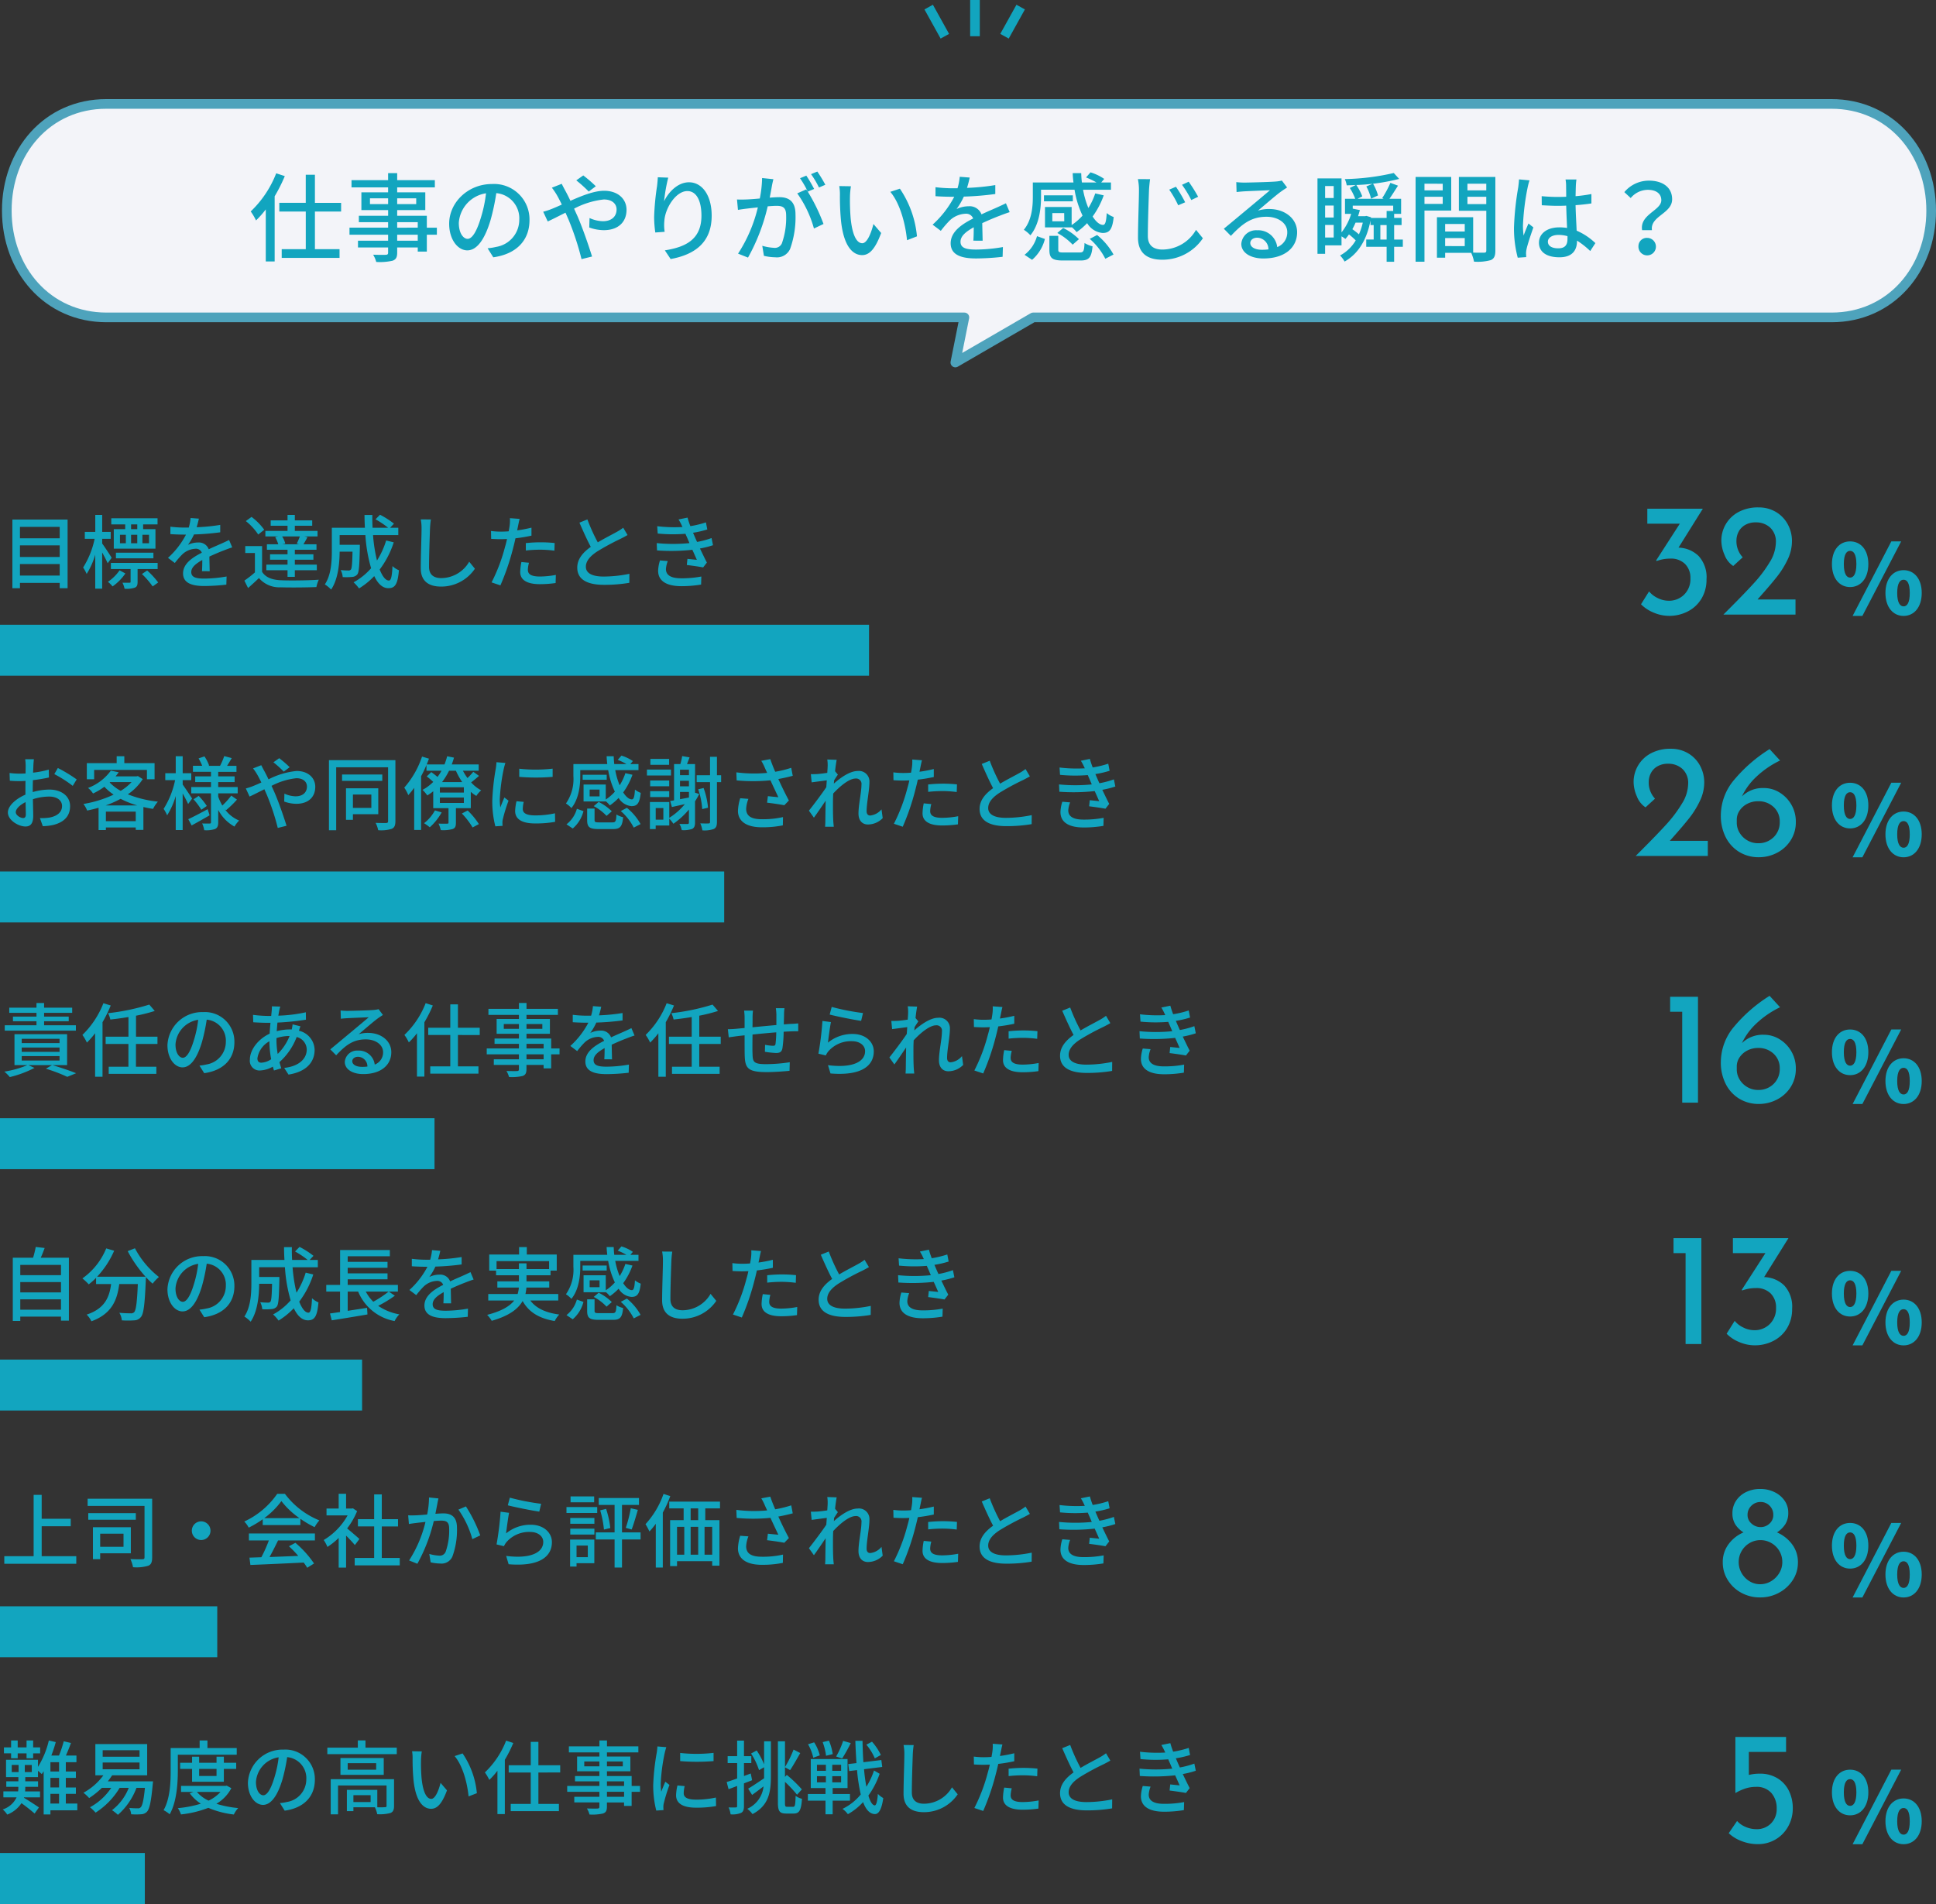 <svg xmlns="http://www.w3.org/2000/svg" width="360.9" height="354.977" viewBox="0 0 360.9 354.977">
  <rect x="0" y="0" width="360.9" height="354.977" fill="#333333" stroke="none"/>
  <g id="グループ_7397" data-name="グループ 7397" transform="translate(-316 -2248.523)">
    <g id="グループ_5265" data-name="グループ 5265" transform="translate(317.268 2267.9)">
      <path id="パス_5271" data-name="パス 5271" d="M38.547,5.4h321.59c11.015,0,18.595,8.906,18.595,19.9s-7.58,19.9-18.571,19.9H211.325l-14.5,8.409,1.682-8.409H38.571C27.58,45.195,20,36.288,20,25.3,19.976,14.306,27.556,5.4,38.547,5.4Z" transform="translate(-20 -5.4)" fill="#f3f4f9" stroke="#4ea3bc" stroke-linecap="round" stroke-linejoin="round" stroke-width="1.8"/>
    </g>
    <path id="パス_13215" data-name="パス 13215" d="M16.22,5.934a19.657,19.657,0,0,1-4.752,7.11,10.413,10.413,0,0,1,.99,1.674,17.135,17.135,0,0,0,1.818-2.052v9.7h1.656V10.218a29.4,29.4,0,0,0,1.89-3.762Zm12.1,7.128v-1.62H23.438V6.2h-1.71v5.238H16.8v1.62h4.932v7.02H17.246V21.7H28.028v-1.62h-4.59v-7.02ZM42.608,18.5H38.774V17.382h3.834Zm-3.834-3.456h3.834v1.026H38.774ZM33.7,11.676V10.6h3.384v1.08ZM42.32,10.6v1.08H38.774V10.6Zm3.852,5.472H44.3V13.854H38.774V12.792h5.238V9.48H38.774V8.562h7.02V7.212h-7.02V5.9H37.082V7.212H30.26v1.35h6.822V9.48H32.1v3.312h4.986v1.062H31.628v1.188h5.454v1.026h-7.2v1.314h7.2V18.5H31.466v1.26h5.616v.954c0,.306-.108.4-.432.414-.288.018-1.368.018-2.358-.018a5.171,5.171,0,0,1,.576,1.35,10.6,10.6,0,0,0,3.06-.234c.612-.234.846-.612.846-1.53v-.936h3.834v.774H44.3v-3.15h1.872ZM51.9,18.156c-.72,0-1.638-.936-1.638-2.988A5.975,5.975,0,0,1,55.334,9.66a24.7,24.7,0,0,1-.972,4.59C53.534,17,52.67,18.156,51.9,18.156Zm4.788,3.438c4.356-.612,6.75-3.2,6.75-6.93a6.606,6.606,0,0,0-7-6.732c-4.464,0-7.974,3.438-7.974,7.4,0,2.97,1.62,4.968,3.384,4.968,1.782,0,3.258-2.034,4.338-5.67a40.8,40.8,0,0,0,1.062-5,4.714,4.714,0,0,1,4.284,4.968,5.12,5.12,0,0,1-4.32,5.058,10.094,10.094,0,0,1-1.584.252ZM75.8,8.346A25.124,25.124,0,0,0,73.46,6.33l-1.3.918a25.329,25.329,0,0,1,2.322,2.088Zm-8.19.27A12.509,12.509,0,0,1,68.546,10c.288.5.594,1.1.918,1.764-.666.306-1.3.576-1.872.81a12.934,12.934,0,0,1-1.6.522l.846,1.818c.792-.36,1.98-.972,3.312-1.638l.576,1.314a52.14,52.14,0,0,1,2.412,7.344L75.1,21.45c-.612-2-1.836-5.526-2.754-7.614-.2-.432-.4-.882-.594-1.314a15.392,15.392,0,0,1,5.544-1.71c1.584,0,2.376.846,2.376,1.854,0,1.26-.864,2.2-2.556,2.2a6.3,6.3,0,0,1-2.484-.594l-.054,1.764a8.107,8.107,0,0,0,2.7.5c2.754,0,4.248-1.566,4.248-3.8,0-2-1.584-3.546-4.176-3.546-1.836,0-4.14.918-6.282,1.872-.324-.684-.648-1.332-.954-1.89-.18-.324-.522-.972-.666-1.278ZM87.356,6.672c-.018.468-.072,1.08-.144,1.674a46.624,46.624,0,0,0-.54,5.742,21.479,21.479,0,0,0,.216,2.88l1.746-.126a8.066,8.066,0,0,1-.054-2.052c.144-2.34,2.124-5.544,4.284-5.544,1.71,0,2.628,1.818,2.628,4.59,0,4.41-2.916,5.85-6.822,6.462l1.08,1.62c4.536-.828,7.65-3.114,7.65-8.082,0-3.834-1.8-6.228-4.23-6.228-2.142,0-3.87,1.908-4.644,3.546a31,31,0,0,1,.774-4.41Zm31.23,1.4a25.725,25.725,0,0,0-1.494-2.466l-1.17.486A16.424,16.424,0,0,1,117.4,8.58ZM106.8,6.816a21.189,21.189,0,0,1-.432,3.816c-.99.09-1.944.162-2.52.18-.612.018-1.116.036-1.728,0l.18,1.944c.5-.09,1.3-.2,1.764-.252.414-.054,1.134-.126,1.944-.216a27.488,27.488,0,0,1-3.69,8.622l1.854.738a36.351,36.351,0,0,0,3.672-9.558c.666-.054,1.26-.09,1.62-.09,1.134,0,1.818.252,1.818,1.782a14.311,14.311,0,0,1-.792,5.2,1.41,1.41,0,0,1-1.458.846,9.672,9.672,0,0,1-2.2-.378l.306,1.872a9.933,9.933,0,0,0,2.124.27,2.687,2.687,0,0,0,2.754-1.548,17.538,17.538,0,0,0,1.008-6.462c0-2.484-1.314-3.2-3.024-3.2-.414,0-1.062.036-1.782.09.162-.81.324-1.674.414-2.214.072-.4.18-.846.27-1.224Zm9.7,2.034a26.369,26.369,0,0,0-1.458-2.484l-1.17.486a19.29,19.29,0,0,1,1.44,2.484c-.108-.144-.2-.27-.288-.4l-1.674.738a20.73,20.73,0,0,1,3.114,6.552l1.782-.846a33.637,33.637,0,0,0-2.934-6.03Zm6.858-.5-2.178-.036a8.963,8.963,0,0,1,.126,1.674,47.321,47.321,0,0,0,.2,4.77c.486,4.7,2.142,6.426,3.942,6.426,1.314,0,2.412-1.062,3.546-4.122l-1.44-1.674c-.4,1.638-1.17,3.582-2.07,3.582-1.188,0-1.908-1.872-2.178-4.68a39.608,39.608,0,0,1-.126-4.014A14.471,14.471,0,0,1,123.356,8.346Zm9.126.45L130.7,9.39c1.8,2.124,2.826,5.958,3.114,9.018l1.854-.72A18.865,18.865,0,0,0,132.482,8.8Zm15.426,9.7c-.018-.846-.054-2.268-.072-3.276,1.242-.576,2.394-1.062,3.312-1.4.54-.216,1.314-.5,1.8-.648l-.7-1.656c-.576.288-1.1.522-1.692.792-.846.378-1.764.756-2.862,1.278a2.347,2.347,0,0,0-2.376-1.512,5.25,5.25,0,0,0-2.268.522,13.013,13.013,0,0,0,1.35-2.322,54.481,54.481,0,0,0,5.868-.486V8.13a41.213,41.213,0,0,1-5.274.522c.252-.774.4-1.458.5-1.926l-1.854-.144a10.747,10.747,0,0,1-.414,2.142h-1.044a26.143,26.143,0,0,1-3.06-.2V10.2c.99.072,2.232.108,2.97.108h.522a18.562,18.562,0,0,1-4.032,5.2l1.53,1.152a19.169,19.169,0,0,1,1.638-1.908,4.528,4.528,0,0,1,2.952-1.278,1.389,1.389,0,0,1,1.44.882c-2.052,1.044-4.194,2.43-4.194,4.626,0,2.214,2.07,2.826,4.734,2.826a45.348,45.348,0,0,0,4.95-.306l.054-1.818a30.017,30.017,0,0,1-4.95.468c-1.8,0-2.952-.234-2.952-1.458,0-1.044.954-1.854,2.466-2.7,0,.882-.018,1.89-.072,2.5Zm9.216,3.564a7.579,7.579,0,0,0,2.394-3.888l-1.476-.522a6.61,6.61,0,0,1-2.322,3.474Zm7.6-12.024h-5.382v1.116h5.382Zm-1.6,4.842H160.9V13.35h2.214Zm1.386,1.08a6.279,6.279,0,0,1,.918.936,12.239,12.239,0,0,0,1.962-1.674,3.723,3.723,0,0,0,2.88,1.836c1.26,0,1.818-.612,2.07-2.97a4.642,4.642,0,0,1-1.3-.738c-.09,1.584-.27,2.2-.684,2.2-.63,0-1.314-.576-1.944-1.566a15.474,15.474,0,0,0,2.07-3.942l-1.584-.36a12.548,12.548,0,0,1-1.278,2.718,16.2,16.2,0,0,1-.99-3.4h5.2V7.644h-1.818l.558-.666a9.369,9.369,0,0,0-2.556-1.224l-.828.954a12.876,12.876,0,0,1,1.944.936h-2.718c-.072-.576-.108-1.152-.126-1.746H164.7c.018.594.072,1.17.144,1.746h-7.578v2.682c0,1.818-.18,4.32-1.674,6.138a5.979,5.979,0,0,1,1.224,1.026c1.656-2.016,1.98-5.022,1.98-7.146V8.994h6.246a17.9,17.9,0,0,0,1.494,4.824,10.451,10.451,0,0,1-2.034,1.764V12.216h-4.968v3.8H164.5Zm-2.682,1.1a11.043,11.043,0,0,1,2.862,2.178l1.17-1.026a11.152,11.152,0,0,0-2.934-2.088Zm1.242,3.636c-.918,0-1.062-.072-1.062-.54V17.6h-1.656v2.574c0,1.566.5,2.016,2.556,2.016h3.222c1.584,0,2.07-.522,2.268-2.646a5.222,5.222,0,0,1-1.494-.612c-.072,1.548-.2,1.764-.936,1.764Zm4.806-2.538a12.22,12.22,0,0,1,2.9,3.708l1.53-.792a12.482,12.482,0,0,0-3.06-3.636Zm16.074-9.72-1.26.54a19.206,19.206,0,0,1,1.674,2.916l1.3-.558A26.163,26.163,0,0,0,183.944,8.436ZM186.32,7.5l-1.242.576a19.9,19.9,0,0,1,1.728,2.844l1.278-.612A27.8,27.8,0,0,0,186.32,7.5Zm-9.468-.486a10.177,10.177,0,0,1,.2,2.052c0,1.728-.18,6.318-.18,8.856,0,2.952,1.8,4.122,4.518,4.122a9.074,9.074,0,0,0,7.578-4l-1.278-1.566a7.261,7.261,0,0,1-6.264,3.672c-1.53,0-2.718-.648-2.718-2.52,0-2.484.144-6.588.216-8.568.036-.63.108-1.386.2-2.034ZM199.928,20.19c-1.206,0-2.124-.486-2.124-1.26,0-.558.54-.99,1.278-.99a2.147,2.147,0,0,1,2.106,2.178A9.318,9.318,0,0,1,199.928,20.19ZM203.69,7.284a6.3,6.3,0,0,1-1.134.18c-.972.09-5,.2-5.94.2a12.836,12.836,0,0,1-1.422-.09l.054,1.854c.4-.054.864-.09,1.314-.126.936-.054,3.978-.18,4.914-.216-.9.774-2.952,2.484-3.942,3.312-1.044.864-3.276,2.736-4.662,3.87l1.314,1.332c2.106-2.232,3.8-3.564,6.642-3.564,2.178,0,3.87,1.188,3.87,2.862a2.911,2.911,0,0,1-1.872,2.79,3.563,3.563,0,0,0-3.744-3.132,2.753,2.753,0,0,0-2.952,2.538c0,1.6,1.656,2.718,4.122,2.718,4,0,6.282-2.034,6.282-4.9,0-2.484-2.214-4.32-5.2-4.32a6.634,6.634,0,0,0-2.106.306c1.26-1.044,3.42-2.934,4.338-3.582.324-.234.738-.5,1.1-.738Zm18.36,11v-2.7h1.17v2.7Zm-2.61-4.41-.216.054h-1.332c.126-.378.234-.756.342-1.134l-1.332-.27v-.558h7.542v.99H223.22v1.3H220.3l.018-.126Zm-.666,1.26a11.042,11.042,0,0,1-.72,2.178,13.044,13.044,0,0,0-1.224-.954,11.03,11.03,0,0,0,.594-1.224Zm-7.02,2.772v-2.34h1.6V17.9Zm0-5.958h1.6v2.232h-1.6Zm1.6-3.636v2.232h-1.6V8.31Zm12.888,9.972h-1.62v-2.7h1.386V14.25h-1.386v-.756h1.3V10.686h-2.178c.486-.684,1.062-1.62,1.6-2.448l-1.422-.522a18.8,18.8,0,0,1-1.53,2.844l.288.126H217.8l.882-.45a9.731,9.731,0,0,0-1.116-2.124,37.565,37.565,0,0,0,7.992-1.134l-1.008-1.1a44,44,0,0,1-9.126,1.134,4.622,4.622,0,0,1,.36,1.17c.54-.018,1.116-.036,1.692-.072l-1.116.558a11.089,11.089,0,0,1,1.008,2.016h-1.908v2.808h1.152a10.33,10.33,0,0,1-1.8,3.456V6.888h-4.482V20.946h1.422V19.362h3.06V17.688a5.5,5.5,0,0,1,.72.486,8.132,8.132,0,0,0,.666-.846,11.7,11.7,0,0,1,1.26,1.116,7.493,7.493,0,0,1-2.916,2.808,5.635,5.635,0,0,1,.846,1.134c2.394-1.368,4.086-3.816,4.824-7.65v.846h.594v2.7h-1.386v1.35h3.8v2.79h1.4v-2.79h1.62Zm-4.626-8.226a9.22,9.22,0,0,0-.936-2.2l-1.242.522a9.4,9.4,0,0,1,.882,2.286Zm12.06-2.178V9.12h-3.4V7.878Zm-3.4,3.762V10.308h3.4V11.64Zm4.986,1.242V6.618H228.62v15.8h1.656v-9.54Zm3.024-1.206V10.308h3.51v1.368Zm3.51-3.8V9.12h-3.51V7.878Zm-7.668,11.628V18.012h3.654v1.494Zm3.654-4.122v1.4h-3.654v-1.4Zm5.706-8.766h-6.8v6.3H241.8v7.4c0,.306-.09.4-.414.414-.288,0-1.152.018-2.034-.018V14.124H232.6v7.542h1.53v-.9h4.86a7.5,7.5,0,0,1,.522,1.638,9.112,9.112,0,0,0,3.132-.288c.648-.288.846-.828.846-1.782Zm4.41.45c-.018.468-.09,1.026-.144,1.476a53.672,53.672,0,0,0-.792,7.47,21.194,21.194,0,0,0,.7,5.652l1.584-.108c-.018-.216-.018-.486-.036-.666a4.291,4.291,0,0,1,.09-.81c.2-.918.81-2.736,1.278-4.068l-.918-.72c-.27.648-.648,1.512-.9,2.25a13.262,13.262,0,0,1-.126-1.872,44.487,44.487,0,0,1,.864-7.056,11.753,11.753,0,0,1,.36-1.368Zm9.036,11.07c0,1.116-.414,1.782-1.728,1.782-1.134,0-1.926-.414-1.926-1.242,0-.738.81-1.26,2-1.26a6.343,6.343,0,0,1,1.656.234Zm5.2.81a11.8,11.8,0,0,0-3.492-2.322c-.054-1.368-.162-2.97-.2-4.752,1.026-.072,2.034-.18,2.952-.324V9.8a27.907,27.907,0,0,1-2.952.4c.018-.81.036-1.566.054-2.016.018-.36.054-.738.108-1.1h-2.034a6.345,6.345,0,0,1,.108,1.134c0,.45.018,1.206.018,2.088-.5.018-.99.036-1.494.036-1.062,0-2.052-.054-3.078-.144l.018,1.692c1.044.054,2.016.108,3.042.108.5,0,1.008-.018,1.512-.036.036,1.386.108,2.916.162,4.158a9.174,9.174,0,0,0-1.44-.108c-2.376,0-3.8,1.224-3.8,2.862,0,1.71,1.4,2.718,3.816,2.718,2.484,0,3.276-1.4,3.276-3.06V18.48a15.516,15.516,0,0,1,2.466,1.944Zm8.712-2.412h1.836c-.378-2.628,3.762-3.078,3.762-5.76,0-2.214-1.764-3.474-4.32-3.474a5.946,5.946,0,0,0-4.59,2.142l1.188,1.1a4.178,4.178,0,0,1,3.168-1.53c1.656,0,2.538.774,2.538,1.944C274.43,12.864,270.362,13.6,270.848,16.536Zm-.684,3.006a1.63,1.63,0,1,0,1.62-1.566A1.541,1.541,0,0,0,270.164,19.542Z" transform="translate(351.268 2274.9)" fill="#12a5bf"/>
    <g id="グループ_5266" data-name="グループ 5266" transform="translate(10.268 204.9)">
      <line id="線_819" data-name="線 819" x1="3.014" y2="5.432" transform="translate(492.986 2044.945)" fill="none" stroke="#12a5bf" stroke-width="1.8"/>
      <line id="線_821" data-name="線 821" y2="6.755" transform="translate(487.483 2043.623)" fill="none" stroke="#12a5bf" stroke-width="1.8"/>
      <line id="線_820" data-name="線 820" x2="3.014" y2="5.432" transform="translate(478.852 2044.945)" fill="none" stroke="#12a5bf" stroke-width="1.8"/>
    </g>
    <g id="グループ_7393" data-name="グループ 7393">
      <g id="グループ_4054" data-name="グループ 4054" transform="translate(-12 102.104)">
        <path id="パス_13226" data-name="パス 13226" d="M3.888-5.13c1.962,0,3.4-1.6,3.4-4.284s-1.44-4.23-3.4-4.23S.5-12.1.5-9.414,1.926-5.13,3.888-5.13Zm0-1.764c-.63,0-1.17-.648-1.17-2.52s.54-2.466,1.17-2.466,1.17.594,1.17,2.466S4.518-6.894,3.888-6.894ZM4.356.252H6.174l7.236-13.9H11.574Zm9.5,0c1.944,0,3.384-1.6,3.384-4.284S15.8-8.28,13.86-8.28s-3.384,1.566-3.384,4.248S11.916.252,13.86.252Zm0-1.782c-.63,0-1.188-.63-1.188-2.5,0-1.89.558-2.466,1.188-2.466s1.152.576,1.152,2.466C15.012-2.16,14.49-1.53,13.86-1.53Z" transform="translate(669 2261)" fill="#12a5bf"/>
        <path id="パス_13227" data-name="パス 13227" d="M-23.1-12.48a5.578,5.578,0,0,1,3.75,1.56,5.838,5.838,0,0,1,1.47,4.35,6.816,6.816,0,0,1-.93,3.585A6.328,6.328,0,0,1-21.345-.6,7.486,7.486,0,0,1-24.87.24a7.368,7.368,0,0,1-2.85-.6,6.989,6.989,0,0,1-2.37-1.56l1.5-2.4A4.618,4.618,0,0,0-27-3.09a4.584,4.584,0,0,0,2.07.51,3.968,3.968,0,0,0,2.88-1.14,4.038,4.038,0,0,0,1.17-3.03,3.629,3.629,0,0,0-1-2.685,3.709,3.709,0,0,0-2.745-1,7.365,7.365,0,0,0-2.55.45l-.09-.12,4.41-6.84h-6.06v-2.79h10.35ZM-1.29-2.82V0H-14.73l.99-.99q3.06-3.06,4.77-4.95A24.271,24.271,0,0,0-6.1-9.765,7.209,7.209,0,0,0-4.95-13.44a3.537,3.537,0,0,0-1.08-2.79,3.832,3.832,0,0,0-2.64-.96,3.842,3.842,0,0,0-2.055.51,3.085,3.085,0,0,0-1.2,1.29,3.573,3.573,0,0,0-.375,1.56,4.385,4.385,0,0,0,1.17,3.15L-12.9-9.06a4.216,4.216,0,0,1-1.6-2.025,6.794,6.794,0,0,1-.615-2.685,6.034,6.034,0,0,1,.825-3.075,6.03,6.03,0,0,1,2.385-2.28,7.63,7.63,0,0,1,3.72-.855,6.2,6.2,0,0,1,3.255.855,5.927,5.927,0,0,1,2.2,2.3,6.507,6.507,0,0,1,.78,3.15,7.929,7.929,0,0,1-.81,3.42A16.688,16.688,0,0,1-4.755-7.05Q-5.94-5.55-7.92-3.33l-.45.51Z" transform="translate(664 2261)" fill="#12a5bf"/>
      </g>
      <g id="グループ_4055" data-name="グループ 4055" transform="translate(-12 147.104)">
        <path id="パス_13224" data-name="パス 13224" d="M3.888-5.13c1.962,0,3.4-1.6,3.4-4.284s-1.44-4.23-3.4-4.23S.5-12.1.5-9.414,1.926-5.13,3.888-5.13Zm0-1.764c-.63,0-1.17-.648-1.17-2.52s.54-2.466,1.17-2.466,1.17.594,1.17,2.466S4.518-6.894,3.888-6.894ZM4.356.252H6.174l7.236-13.9H11.574Zm9.5,0c1.944,0,3.384-1.6,3.384-4.284S15.8-8.28,13.86-8.28s-3.384,1.566-3.384,4.248S11.916.252,13.86.252Zm0-1.782c-.63,0-1.188-.63-1.188-2.5,0-1.89.558-2.466,1.188-2.466s1.152.576,1.152,2.466C15.012-2.16,14.49-1.53,13.86-1.53Z" transform="translate(669 2261)" fill="#12a5bf"/>
        <path id="パス_13225" data-name="パス 13225" d="M-17.64-2.82V0H-31.08l.99-.99q3.06-3.06,4.77-4.95a24.271,24.271,0,0,0,2.865-3.825A7.209,7.209,0,0,0-21.3-13.44a3.537,3.537,0,0,0-1.08-2.79,3.832,3.832,0,0,0-2.64-.96,3.842,3.842,0,0,0-2.055.51,3.085,3.085,0,0,0-1.2,1.29,3.573,3.573,0,0,0-.375,1.56,4.385,4.385,0,0,0,1.17,3.15l-1.77,1.62a4.216,4.216,0,0,1-1.605-2.025,6.794,6.794,0,0,1-.615-2.685,6.034,6.034,0,0,1,.825-3.075,6.03,6.03,0,0,1,2.385-2.28,7.63,7.63,0,0,1,3.72-.855,6.2,6.2,0,0,1,3.255.855,5.927,5.927,0,0,1,2.2,2.3,6.507,6.507,0,0,1,.78,3.15,7.929,7.929,0,0,1-.81,3.42A16.688,16.688,0,0,1-21.1-7.05q-1.185,1.5-3.165,3.72l-.45.51Zm10.47-9.84a5.507,5.507,0,0,1,2.895.825A6.3,6.3,0,0,1-2.07-9.57a6.253,6.253,0,0,1,.84,3.21,6.26,6.26,0,0,1-.96,3.45A6.564,6.564,0,0,1-4.74-.585,7.256,7.256,0,0,1-8.13.24a6.906,6.906,0,0,1-3.615-.96A6.764,6.764,0,0,1-14.28-3.45a8.778,8.778,0,0,1-.93-4.14,10.3,10.3,0,0,1,2.535-6.66A27.786,27.786,0,0,1-6.12-19.92l1.95,2.13a17.36,17.36,0,0,0-4.47,3.075A12.038,12.038,0,0,0-11.28-11.1,5.557,5.557,0,0,1-7.17-12.66ZM-8.25-2.37A3.974,3.974,0,0,0-5.385-3.48,3.815,3.815,0,0,0-4.23-6.36,3.6,3.6,0,0,0-5.385-9.135,4.067,4.067,0,0,0-8.25-10.2a4.34,4.34,0,0,0-2,.465A3.8,3.8,0,0,0-11.7-8.475a3.009,3.009,0,0,0-.54,1.725v.54A3.593,3.593,0,0,0-11.7-4.3a4.016,4.016,0,0,0,1.455,1.41A3.939,3.939,0,0,0-8.25-2.37Z" transform="translate(664 2261)" fill="#12a5bf"/>
      </g>
      <g id="グループ_4056" data-name="グループ 4056" transform="translate(-12 193.104)">
        <path id="パス_13229" data-name="パス 13229" d="M3.888-5.13c1.962,0,3.4-1.6,3.4-4.284s-1.44-4.23-3.4-4.23S.5-12.1.5-9.414,1.926-5.13,3.888-5.13Zm0-1.764c-.63,0-1.17-.648-1.17-2.52s.54-2.466,1.17-2.466,1.17.594,1.17,2.466S4.518-6.894,3.888-6.894ZM4.356.252H6.174l7.236-13.9H11.574Zm9.5,0c1.944,0,3.384-1.6,3.384-4.284S15.8-8.28,13.86-8.28s-3.384,1.566-3.384,4.248S11.916.252,13.86.252Zm0-1.782c-.63,0-1.188-.63-1.188-2.5,0-1.89.558-2.466,1.188-2.466s1.152.576,1.152,2.466C15.012-2.16,14.49-1.53,13.86-1.53Z" transform="translate(669 2261)" fill="#12a5bf"/>
        <path id="パス_13228" data-name="パス 13228" d="M-19.47-19.74V0h-2.94V-16.95h-2.25v-2.79Zm12.3,7.08a5.507,5.507,0,0,1,2.895.825A6.3,6.3,0,0,1-2.07-9.57a6.253,6.253,0,0,1,.84,3.21,6.26,6.26,0,0,1-.96,3.45A6.564,6.564,0,0,1-4.74-.585,7.256,7.256,0,0,1-8.13.24a6.906,6.906,0,0,1-3.615-.96A6.764,6.764,0,0,1-14.28-3.45a8.778,8.778,0,0,1-.93-4.14,10.3,10.3,0,0,1,2.535-6.66A27.786,27.786,0,0,1-6.12-19.92l1.95,2.13a17.36,17.36,0,0,0-4.47,3.075A12.038,12.038,0,0,0-11.28-11.1,5.557,5.557,0,0,1-7.17-12.66ZM-8.25-2.37A3.974,3.974,0,0,0-5.385-3.48,3.815,3.815,0,0,0-4.23-6.36,3.6,3.6,0,0,0-5.385-9.135,4.067,4.067,0,0,0-8.25-10.2a4.34,4.34,0,0,0-2,.465A3.8,3.8,0,0,0-11.7-8.475a3.009,3.009,0,0,0-.54,1.725v.54A3.593,3.593,0,0,0-11.7-4.3a4.016,4.016,0,0,0,1.455,1.41A3.939,3.939,0,0,0-8.25-2.37Z" transform="translate(664 2261)" fill="#12a5bf"/>
      </g>
      <g id="グループ_4057" data-name="グループ 4057" transform="translate(-12 238.104)">
        <path id="パス_13230" data-name="パス 13230" d="M3.888-5.13c1.962,0,3.4-1.6,3.4-4.284s-1.44-4.23-3.4-4.23S.5-12.1.5-9.414,1.926-5.13,3.888-5.13Zm0-1.764c-.63,0-1.17-.648-1.17-2.52s.54-2.466,1.17-2.466,1.17.594,1.17,2.466S4.518-6.894,3.888-6.894ZM4.356.252H6.174l7.236-13.9H11.574Zm9.5,0c1.944,0,3.384-1.6,3.384-4.284S15.8-8.28,13.86-8.28s-3.384,1.566-3.384,4.248S11.916.252,13.86.252Zm0-1.782c-.63,0-1.188-.63-1.188-2.5,0-1.89.558-2.466,1.188-2.466s1.152.576,1.152,2.466C15.012-2.16,14.49-1.53,13.86-1.53Z" transform="translate(669 2261)" fill="#12a5bf"/>
        <path id="パス_13231" data-name="パス 13231" d="M-18.84-19.74V0h-2.94V-16.95h-2.25v-2.79Zm11.7,7.26a5.578,5.578,0,0,1,3.75,1.56A5.838,5.838,0,0,1-1.92-6.57a6.816,6.816,0,0,1-.93,3.585A6.328,6.328,0,0,1-5.385-.6,7.486,7.486,0,0,1-8.91.24a7.368,7.368,0,0,1-2.85-.6,6.989,6.989,0,0,1-2.37-1.56l1.5-2.4a4.618,4.618,0,0,0,1.59,1.23,4.584,4.584,0,0,0,2.07.51A3.968,3.968,0,0,0-6.09-3.72,4.038,4.038,0,0,0-4.92-6.75,3.629,3.629,0,0,0-5.925-9.435a3.709,3.709,0,0,0-2.745-1,7.365,7.365,0,0,0-2.55.45l-.09-.12,4.41-6.84h-6.06v-2.79H-2.61Z" transform="translate(664 2261)" fill="#12a5bf"/>
      </g>
      <g id="グループ_4058" data-name="グループ 4058" transform="translate(-12 285.104)">
        <path id="パス_13233" data-name="パス 13233" d="M3.888-5.13c1.962,0,3.4-1.6,3.4-4.284s-1.44-4.23-3.4-4.23S.5-12.1.5-9.414,1.926-5.13,3.888-5.13Zm0-1.764c-.63,0-1.17-.648-1.17-2.52s.54-2.466,1.17-2.466,1.17.594,1.17,2.466S4.518-6.894,3.888-6.894ZM4.356.252H6.174l7.236-13.9H11.574Zm9.5,0c1.944,0,3.384-1.6,3.384-4.284S15.8-8.28,13.86-8.28s-3.384,1.566-3.384,4.248S11.916.252,13.86.252Zm0-1.782c-.63,0-1.188-.63-1.188-2.5,0-1.89.558-2.466,1.188-2.466s1.152.576,1.152,2.466C15.012-2.16,14.49-1.53,13.86-1.53Z" transform="translate(669 2261)" fill="#12a5bf"/>
        <path id="パス_13232" data-name="パス 13232" d="M-14.85-6.24a5.541,5.541,0,0,1,1.14-3.525,6.707,6.707,0,0,1,2.73-2.115,4.839,4.839,0,0,1-1.53-1.485,3.828,3.828,0,0,1-.54-2.085,4.163,4.163,0,0,1,.675-2.325,4.594,4.594,0,0,1,1.86-1.62A5.916,5.916,0,0,1-7.86-19.98a5.943,5.943,0,0,1,2.64.585,4.773,4.773,0,0,1,1.89,1.59,3.861,3.861,0,0,1,.69,2.235,3.947,3.947,0,0,1-.54,2.145A5.341,5.341,0,0,1-4.74-11.88,6.91,6.91,0,0,1-1.98-9.735,5.5,5.5,0,0,1-.84-6.24a5.912,5.912,0,0,1-.93,3.2A6.894,6.894,0,0,1-4.32-.66a7.227,7.227,0,0,1-3.57.9,7.154,7.154,0,0,1-3.54-.885A6.68,6.68,0,0,1-13.935-3.03,6.059,6.059,0,0,1-14.85-6.24Zm4.62-8.88a2.063,2.063,0,0,0,.735,1.59,2.462,2.462,0,0,0,1.7.66,2.355,2.355,0,0,0,1.665-.66,2.1,2.1,0,0,0,.7-1.59,2.359,2.359,0,0,0-.69-1.74,2.286,2.286,0,0,0-1.68-.69,2.387,2.387,0,0,0-1.71.69A2.308,2.308,0,0,0-10.23-15.12Zm-1.65,8.76A4.071,4.071,0,0,0-11.34-4.3,4.227,4.227,0,0,0-9.885-2.79a3.7,3.7,0,0,0,2,.57,3.906,3.906,0,0,0,2.055-.57A4.394,4.394,0,0,0-4.32-4.3,3.906,3.906,0,0,0-3.75-6.36,3.99,3.99,0,0,0-4.29-8.4,4.067,4.067,0,0,0-5.775-9.885,3.986,3.986,0,0,0-7.83-10.44a3.935,3.935,0,0,0-2.01.54,4.067,4.067,0,0,0-1.485,1.485A3.986,3.986,0,0,0-11.88-6.36Z" transform="translate(664 2261)" fill="#12a5bf"/>
      </g>
      <g id="グループ_4059" data-name="グループ 4059" transform="translate(-12 331.104)">
        <path id="パス_13223" data-name="パス 13223" d="M3.888-5.13c1.962,0,3.4-1.6,3.4-4.284s-1.44-4.23-3.4-4.23S.5-12.1.5-9.414,1.926-5.13,3.888-5.13Zm0-1.764c-.63,0-1.17-.648-1.17-2.52s.54-2.466,1.17-2.466,1.17.594,1.17,2.466S4.518-6.894,3.888-6.894ZM4.356.252H6.174l7.236-13.9H11.574Zm9.5,0c1.944,0,3.384-1.6,3.384-4.284S15.8-8.28,13.86-8.28s-3.384,1.566-3.384,4.248S11.916.252,13.86.252Zm0-1.782c-.63,0-1.188-.63-1.188-2.5,0-1.89.558-2.466,1.188-2.466s1.152.576,1.152,2.466C15.012-2.16,14.49-1.53,13.86-1.53Z" transform="translate(669 2261)" fill="#12a5bf"/>
        <path id="パス_13222" data-name="パス 13222" d="M-7.98-12.9a6.2,6.2,0,0,1,3.345.87A5.643,5.643,0,0,1-2.52-9.7,7.239,7.239,0,0,1-1.8-6.45a6.83,6.83,0,0,1-.855,3.39A6.386,6.386,0,0,1-4.995-.645,6.408,6.408,0,0,1-8.34.24a8.234,8.234,0,0,1-3-.57,7.081,7.081,0,0,1-2.4-1.47l1.56-2.28a4.277,4.277,0,0,0,1.59,1.11,5.1,5.1,0,0,0,2.01.42A3.677,3.677,0,0,0-5.865-3.615,3.715,3.715,0,0,0-4.8-6.36,4.269,4.269,0,0,0-5.805-9.315,3.642,3.642,0,0,0-8.67-10.44a6.369,6.369,0,0,0-1.9.285,9.517,9.517,0,0,0-1.9.855h-.03V-19.74h9.45v2.79H-9.99v4.29A8.258,8.258,0,0,1-7.98-12.9Z" transform="translate(664 2261)" fill="#12a5bf"/>
      </g>
      <path id="パス_13216" data-name="パス 13216" d="M3.72-1.275V-3.42h7.41v2.145ZM11.13-6.9v2.16H3.72V-6.9Zm0-3.45v2.13H3.72v-2.13ZM2.31-11.715V1.08H3.72V.09h7.41v.99H12.6v-12.8ZM25.59-9.93H24.435v-.885H25.59ZM27.78-7.3H26.55V-8.88h1.23ZM22.365-8.88H23.46V-7.3H22.365Zm3.225,0V-7.3H24.435V-8.88ZM23.34-9.93H21.21v3.645h7.77V-9.93h-2.3v-.885H29.37v-1.14H20.745v1.14h2.6ZM28.6-4.485v-1.05h-6.99v1.05ZM20.82-4.59c-.24-.4-1.35-2.1-1.77-2.655V-8.13h1.59V-9.42H19.05v-3.165H17.76V-9.42H15.81v1.29h1.83a16,16,0,0,1-2.145,5.355,7.061,7.061,0,0,1,.66,1.2,13.993,13.993,0,0,0,1.6-3.6V1.17h1.29V-5.58c.39.7.825,1.53,1.02,2.01Zm1.47,2.34A8.228,8.228,0,0,1,20.115-.105a5.227,5.227,0,0,1,.87.855A9.606,9.606,0,0,0,23.37-1.665Zm7.095-.24V-3.63H20.67v1.14h3.675V-.135c0,.15-.03.195-.21.195s-.69.015-1.305,0a4.355,4.355,0,0,1,.39,1.125,4.92,4.92,0,0,0,1.905-.2c.435-.18.525-.525.525-1.11V-2.49Zm-2.925.93a16.222,16.222,0,0,1,2,2.31L29.49.015A15.237,15.237,0,0,0,27.435-2.22Zm12.63-.525c-.015-.7-.045-1.89-.06-2.73,1.035-.48,2-.885,2.76-1.17.45-.18,1.1-.42,1.5-.54l-.585-1.38c-.48.24-.915.435-1.41.66-.7.315-1.47.63-2.385,1.065a1.955,1.955,0,0,0-1.98-1.26,4.375,4.375,0,0,0-1.89.435A10.844,10.844,0,0,0,36.165-8.94a45.4,45.4,0,0,0,4.89-.4v-1.38a34.344,34.344,0,0,1-4.4.435c.21-.645.33-1.215.42-1.6l-1.545-.12a8.956,8.956,0,0,1-.345,1.785h-.87a21.785,21.785,0,0,1-2.55-.165V-9c.825.06,1.86.09,2.475.09h.435a15.468,15.468,0,0,1-3.36,4.335l1.275.96A15.975,15.975,0,0,1,33.96-5.2,3.774,3.774,0,0,1,36.42-6.27a1.157,1.157,0,0,1,1.2.735c-1.71.87-3.495,2.025-3.495,3.855C34.125.165,35.85.675,38.07.675A37.79,37.79,0,0,0,42.195.42L42.24-1.1a25.014,25.014,0,0,1-4.125.39c-1.5,0-2.46-.195-2.46-1.215,0-.87.8-1.545,2.055-2.25,0,.735-.015,1.575-.06,2.085ZM55.755-7.11h-3.1l.525-.12a4.27,4.27,0,0,0-.585-1.335h3.3c-.15.4-.375.945-.57,1.335ZM51.3-8.445a6.26,6.26,0,0,1,.57,1.335H49.755v1.02H53.6v.855H50.34V-4.23H53.6v.915H49.65v1.05H53.6v1.23H54.96v-1.23h4.1v-1.05h-4.1V-4.23h3.465V-5.235H54.96V-6.09H59V-7.11h-2.43c.225-.36.48-.825.75-1.32l-.555-.135h2.43V-9.6H54.96v-.96H58.2v-1.005H54.96v-1.02H53.6v1.02H50.46v1.005H53.6v.96H49.47v1.035h2.37ZM49.26-9.81a11.15,11.15,0,0,0-2.37-2.4l-1.065.78a10.71,10.71,0,0,1,2.31,2.505Zm-.405,3.045H45.72v1.29h1.8V-1.86A20.684,20.684,0,0,1,45.555-.33l.69,1.38C46.98.405,47.64-.2,48.27-.81A5,5,0,0,0,52.335.915c1.74.06,4.92.03,6.645-.045A6.074,6.074,0,0,1,59.43-.5c-1.9.135-5.385.18-7.08.1-1.665-.075-2.85-.54-3.495-1.575Zm23.13-1.05a15.2,15.2,0,0,1-1.71,3.735,29.237,29.237,0,0,1-.735-4.74h4.71v-1.365H72.72l.72-.765a15.842,15.842,0,0,0-2.6-1.665L70-11.76a16.067,16.067,0,0,1,2.355,1.575h-2.9q-.067-1.17-.045-2.385H67.95c0,.795.03,1.6.075,2.385H61.86V-5.94c0,1.935-.1,4.515-1.305,6.315a5.954,5.954,0,0,1,1.17.96C63.045-.6,63.3-3.6,63.315-5.73h2.4c-.045,2.265-.135,3.12-.3,3.33a.534.534,0,0,1-.465.18c-.24,0-.825-.015-1.44-.075A3.349,3.349,0,0,1,63.885-.99a10.688,10.688,0,0,0,1.77-.03,1.329,1.329,0,0,0,.96-.48c.315-.42.39-1.71.465-4.965v-.54H63.315V-8.82h4.8A28.188,28.188,0,0,0,69.18-2.64,11.839,11.839,0,0,1,65.91-.015a7.223,7.223,0,0,1,1.02,1.14,13.785,13.785,0,0,0,2.835-2.3C70.44.24,71.31,1.08,72.4,1.08c1.23,0,1.74-.7,1.965-3.345a3.662,3.662,0,0,1-1.2-.78c-.09,1.935-.27,2.7-.66,2.7-.63,0-1.215-.78-1.725-2.055A17.041,17.041,0,0,0,73.4-7.47Zm6.45-3.93a8.536,8.536,0,0,1,.15,1.71c0,1.44-.15,5.265-.15,7.38C78.435-.2,79.95.78,82.215.78A7.562,7.562,0,0,0,88.53-2.55L87.465-3.855A6.051,6.051,0,0,1,82.245-.8c-1.275,0-2.265-.54-2.265-2.1,0-2.07.12-5.49.18-7.14a16.6,16.6,0,0,1,.165-1.695Zm19.59,5.8a24.356,24.356,0,0,1,2.805-.15,21.394,21.394,0,0,1,2.52.18l.045-1.425a24.844,24.844,0,0,0-2.6-.135,26.033,26.033,0,0,0-2.775.15Zm1.05-4.26a25.449,25.449,0,0,1-2.67.51l.18-.87c.06-.3.18-.9.285-1.275l-1.815-.135a7.124,7.124,0,0,1-.045,1.35c-.03.27-.105.66-.18,1.1-.525.045-1.02.06-1.485.06a13.76,13.76,0,0,1-1.815-.12l.03,1.47c.54.03,1.08.06,1.77.06.375,0,.765-.015,1.185-.03-.1.48-.225.975-.36,1.425A32.27,32.27,0,0,1,91.635,0l1.65.555a44.534,44.534,0,0,0,2.34-6.84c.165-.63.33-1.29.465-1.935a29.492,29.492,0,0,0,2.985-.495ZM97.2-3.795a9.844,9.844,0,0,0-.225,1.86c0,1.47,1.245,2.265,3.66,2.265a20.443,20.443,0,0,0,2.94-.21l.045-1.515a16.619,16.619,0,0,1-2.97.3c-1.89,0-2.25-.6-2.25-1.275a5.6,5.6,0,0,1,.21-1.29Zm18.975-6.4a8.332,8.332,0,0,1-1.2.78c-.765.435-2.235,1.17-3.54,1.95a34.194,34.194,0,0,1-1.935-4.275l-1.485.6c.69,1.59,1.44,3.255,2.115,4.515-1.515,1.08-2.52,2.3-2.52,3.87,0,2.37,2.115,3.21,4.98,3.21a27.826,27.826,0,0,0,4.725-.375l.015-1.68a24.16,24.16,0,0,1-4.8.51c-2.22,0-3.315-.675-3.315-1.83,0-1.08.825-2.01,2.145-2.865a46.151,46.151,0,0,1,4.35-2.355c.48-.24.9-.465,1.275-.69Zm6.855,6.1a7.038,7.038,0,0,0-.345,1.92c0,1.95,1.62,2.88,4.335,2.88a22.4,22.4,0,0,0,3.675-.3l.045-1.5a19.436,19.436,0,0,1-3.765.33c-2.04,0-2.835-.675-2.835-1.725a5.009,5.009,0,0,1,.345-1.485Zm9.615-4.17a16.393,16.393,0,0,1-2.7.72c-.2-.435-.36-.81-.48-1.08l-.27-.63a17.854,17.854,0,0,0,2.655-.615l-.255-1.32a18.163,18.163,0,0,1-2.9.7,16.3,16.3,0,0,1-.525-1.59l-1.68.345a9.915,9.915,0,0,1,.615,1.155l.12.255a26.994,26.994,0,0,1-4.71-.15l.09,1.365a28.6,28.6,0,0,0,5.175.045c.1.255.225.525.345.795l.4.945a30.632,30.632,0,0,1-6.105,0l.06,1.365a36.361,36.361,0,0,0,6.585-.12c.3.645.585,1.3.84,1.875-.435-.045-1.08-.105-1.755-.18l-.12,1.14c.96.12,2.265.3,3.045.45l.7-.9c-.42-.8-.87-1.755-1.29-2.625a16.69,16.69,0,0,0,2.43-.615Z" transform="translate(316 2357.104)" fill="#12a5bf"/>
      <path id="パス_13217" data-name="パス 13217" d="M4.32-1.065c-.51,0-1.38-.51-1.38-1.095,0-.6.75-1.35,1.83-1.875.015.96.045,1.815.045,2.28C4.815-1.26,4.635-1.065,4.32-1.065ZM6.105-6.42c0-.525.015-1.11.03-1.71A29.473,29.473,0,0,0,9.12-8.625l-.03-1.47a18.063,18.063,0,0,1-2.925.57c.03-.525.045-1.005.06-1.365s.06-.855.09-1.14H4.695a9.5,9.5,0,0,1,.09,1.17c0,.27-.015.81-.015,1.485-.36.015-.7.03-1.02.03a14.746,14.746,0,0,1-1.965-.12l.045,1.44c.585.06,1.29.075,1.95.075.285,0,.615-.015.975-.045C4.74-7.44,4.74-6.885,4.74-6.36v.93C2.985-4.665,1.47-3.36,1.47-2.1,1.47-.66,3.45.51,4.74.51c.87,0,1.455-.45,1.455-2.025,0-.585-.045-1.83-.06-3.06A9.957,9.957,0,0,1,9.18-5.07c1.35,0,2.385.63,2.385,1.77,0,1.26-1.1,1.92-2.34,2.145A9.935,9.935,0,0,1,7.44-1.05L7.98.45A9.947,9.947,0,0,0,9.855.24c2.19-.525,3.21-1.755,3.21-3.525,0-1.9-1.665-3.09-3.87-3.09a11.452,11.452,0,0,0-3.09.465Zm4.02-2.835a21.991,21.991,0,0,1,3.435,2.19l.735-1.2a27.427,27.427,0,0,0-3.51-2.13Zm7.425-.78h9.84V-8.3h1.425v-3h-5.64v-1.29H21.75v1.29H16.185v3H17.55ZM19.71-3.42a19.237,19.237,0,0,0,2.775-1.23,17.236,17.236,0,0,0,3.09,1.23Zm.03,2.94V-2.265h5.565V-.48Zm.8-7.29h3.99A9.367,9.367,0,0,1,22.5-6.135,8.517,8.517,0,0,1,20.445-7.7Zm5.16-1.125-.255.06h-3.9q.315-.383.585-.765l-1.47-.3A9.3,9.3,0,0,1,16.41-6.675a4.078,4.078,0,0,1,.93,1.035A11.942,11.942,0,0,0,19.455-6.9,10.153,10.153,0,0,0,21.18-5.43a21.524,21.524,0,0,1-5.625,1.74,4.972,4.972,0,0,1,.69,1.23c.7-.15,1.425-.315,2.13-.525V1.17H19.74V.69h5.565v.45H26.73V-3.12c.585.135,1.185.255,1.8.345a6.828,6.828,0,0,1,.9-1.35,20.807,20.807,0,0,1-5.6-1.365A9.774,9.774,0,0,0,26.61-8.325Zm10.11,4.2c-.24-.39-1.35-2.07-1.755-2.61V-8.13h1.6V-9.42h-1.6v-3.165H32.76V-9.42H30.81v1.29h1.83A16,16,0,0,1,30.5-2.775a7.061,7.061,0,0,1,.66,1.2,13.993,13.993,0,0,0,1.6-3.6V1.17h1.29V-5.655c.39.7.825,1.515,1.02,1.98Zm2.9,1.98c-1.335.72-2.685,1.44-3.615,1.86l.63,1.17c.99-.54,2.22-1.23,3.345-1.89ZM36.075-4.56A12.346,12.346,0,0,1,37.53-2.61l1.02-.705A11.38,11.38,0,0,0,37.035-5.19ZM42.15-2.535A18.863,18.863,0,0,0,44.175-4.5L43.11-5.25A13.509,13.509,0,0,1,41.445-3.4,10.176,10.176,0,0,1,40.68-5.04v-.63h3.63V-6.84H40.68v-.93h3.06V-8.835H40.68v-.84h3.4V-10.8H42.33c.27-.42.57-.93.87-1.44l-1.4-.375a12.723,12.723,0,0,1-.78,1.815H38.82l.165-.06a7.593,7.593,0,0,0-.87-1.7l-1.095.375a10.649,10.649,0,0,1,.675,1.38H35.97v1.125h3.36v.84H36.39V-7.77h2.94v.93H35.655v1.17H39.33V-.285c0,.18-.06.24-.24.24-.195.015-.81.015-1.4-.015A5.028,5.028,0,0,1,38.07,1.2,5.234,5.234,0,0,0,40.11.975c.435-.225.57-.585.57-1.26v-2.3A7.473,7.473,0,0,0,43.71.525,5.363,5.363,0,0,1,44.58-.6a6.268,6.268,0,0,1-2.655-2.1ZM54-10.545a20.936,20.936,0,0,0-1.95-1.68l-1.08.765A21.108,21.108,0,0,1,52.9-9.72Zm-6.825.225a10.424,10.424,0,0,1,.78,1.155c.24.42.495.915.765,1.47-.555.255-1.08.48-1.56.675a10.778,10.778,0,0,1-1.335.435l.7,1.515c.66-.3,1.65-.81,2.76-1.365l.48,1.095A43.45,43.45,0,0,1,51.78.78L53.415.375c-.51-1.665-1.53-4.605-2.3-6.345-.165-.36-.33-.735-.495-1.095a12.826,12.826,0,0,1,4.62-1.425c1.32,0,1.98.7,1.98,1.545,0,1.05-.72,1.83-2.13,1.83a5.25,5.25,0,0,1-2.07-.5L52.98-4.14a6.756,6.756,0,0,0,2.25.42c2.3,0,3.54-1.305,3.54-3.165,0-1.665-1.32-2.955-3.48-2.955a14.5,14.5,0,0,0-5.235,1.56c-.27-.57-.54-1.11-.795-1.575-.15-.27-.435-.81-.555-1.065Zm22.05,4.875v2.49H65.79v-2.49Zm1.29,3.66v-4.83H64.5v5.88h1.29v-1.05Zm.75-7.4h-7.5v1.185h7.5Zm2.445-2.67H61.32V1.215h1.35V-10.53h9.675V-.5c0,.255-.09.345-.345.36-.255,0-1.125.015-1.98-.03A5.3,5.3,0,0,1,70.5,1.2,6.6,6.6,0,0,0,73.035.945C73.53.72,73.71.3,73.71-.5Zm7.365,9.36A7.376,7.376,0,0,1,79.05-.105,9.662,9.662,0,0,1,80.115.66a10.826,10.826,0,0,0,2.22-2.775Zm5.025.585a14.181,14.181,0,0,1,2,2.6l1.17-.63A13.869,13.869,0,0,0,87.18-2.475Zm.375-3.9H82V-6.81h4.47Zm0,1.935H82V-4.89h4.47ZM84.99-9.885A13.135,13.135,0,0,0,86.16-7.77H82.41a12.873,12.873,0,0,0,1.3-2.115Zm3.24.195a14.4,14.4,0,0,1-1.08,1.17,9.9,9.9,0,0,1-.855-1.365h2.94v-1.17H84.21c.15-.4.3-.84.42-1.275l-1.275-.255a12.162,12.162,0,0,1-.495,1.53H79.545c.15-.36.285-.72.42-1.08l-1.29-.39a16.851,16.851,0,0,1-3.315,5.79,7.431,7.431,0,0,1,.75,1.395,15.01,15.01,0,0,0,1.1-1.365v7.86H78.5V-8.865a20.765,20.765,0,0,0,1-2.1v1.08h2.805a8.989,8.989,0,0,1-.75,1.155c-.36-.315-.78-.63-1.155-.9l-.855.8A11.358,11.358,0,0,1,80.76-7.8a8.428,8.428,0,0,1-2,1.485A6.134,6.134,0,0,1,79.65-5.28a9.26,9.26,0,0,0,1.11-.78v3.15h2.85V-.24c0,.165-.045.225-.27.225C83.16,0,82.455,0,81.75-.03a6.14,6.14,0,0,1,.42,1.215,6.64,6.64,0,0,0,2.205-.2c.5-.18.615-.525.615-1.185V-2.91h2.775V-5.955A6.136,6.136,0,0,0,88.8-5.19a4.261,4.261,0,0,1,.9-1.035A7.172,7.172,0,0,1,87.825-7.71c.45-.345.99-.78,1.47-1.215Zm8.565-.57v1.515a37.5,37.5,0,0,0,6.225,0v-1.53A27.835,27.835,0,0,1,96.795-10.26Zm-.51,6.06a9.087,9.087,0,0,0-.255,1.83c0,1.44,1.17,2.31,3.69,2.31a20.1,20.1,0,0,0,3.765-.3l-.03-1.59a16.7,16.7,0,0,1-3.705.39c-1.8,0-2.295-.525-2.295-1.2a5.644,5.644,0,0,1,.18-1.32ZM92.55-11.475a11.016,11.016,0,0,1-.135,1.23A42.253,42.253,0,0,0,91.77-4.32a18.549,18.549,0,0,0,.57,4.8L93.69.39c-.015-.18-.03-.405-.03-.555a2.736,2.736,0,0,1,.075-.675A29.4,29.4,0,0,1,94.8-4.3l-.78-.6c-.225.54-.525,1.26-.75,1.86a11.051,11.051,0,0,1-.1-1.56A35.172,35.172,0,0,1,93.9-10.2c.06-.27.21-.855.315-1.14ZM106.77.885a6.316,6.316,0,0,0,2-3.24l-1.23-.435A5.508,5.508,0,0,1,105.6.105Zm6.33-10.02h-4.485v.93H113.1ZM111.765-5.1H109.92V-6.375h1.845Zm1.155.9a5.231,5.231,0,0,1,.765.78,10.2,10.2,0,0,0,1.635-1.395,3.1,3.1,0,0,0,2.4,1.53c1.05,0,1.515-.51,1.725-2.475a3.868,3.868,0,0,1-1.08-.615c-.075,1.32-.225,1.83-.57,1.83-.525,0-1.1-.48-1.62-1.3A12.9,12.9,0,0,0,117.9-9.135l-1.32-.3a10.458,10.458,0,0,1-1.065,2.265,13.5,13.5,0,0,1-.825-2.835h4.335V-11.13H117.51l.465-.555a7.807,7.807,0,0,0-2.13-1.02l-.69.795a10.73,10.73,0,0,1,1.62.78H114.51c-.06-.48-.09-.96-.105-1.455h-1.32c.015.495.06.975.12,1.455H106.89v2.235A8.01,8.01,0,0,1,105.5-3.78a4.983,4.983,0,0,1,1.02.855c1.38-1.68,1.65-4.185,1.65-5.955v-1.125h5.205a14.916,14.916,0,0,0,1.245,4.02,8.709,8.709,0,0,1-1.695,1.47V-7.32h-4.14v3.165h4.14Zm-2.235.915A9.2,9.2,0,0,1,113.07-1.47l.975-.855a9.293,9.293,0,0,0-2.445-1.74Zm1.035,3.03c-.765,0-.885-.06-.885-.45v-2.13h-1.38V-.69c0,1.305.42,1.68,2.13,1.68h2.685c1.32,0,1.725-.435,1.89-2.205a4.351,4.351,0,0,1-1.245-.51c-.06,1.29-.165,1.47-.78,1.47Zm4-2.115A10.183,10.183,0,0,1,118.14.72l1.275-.66a10.4,10.4,0,0,0-2.55-3.03Zm9.015-9.72h-3.495v1.1h3.495Zm.345,1.98H120.6V-9h4.485Zm-.33,2.04H121.2v1.08h3.555ZM121.2-4.98h3.555V-6.075H121.2Zm5.565-.945h1.665V-4.89l-1.665.315ZM128.43-9.06h-1.665v-1.02h1.665Zm0,2.085h-1.665V-8.01h1.665Zm-4.77,6.21h-1.425v-2.16h1.425Zm5.91-5.025v-5.34h-1.5c.15-.39.315-.825.48-1.245l-1.38-.24a10.949,10.949,0,0,1-.345,1.485h-1.17v6.765c-.255.045-.495.09-.72.12l.315,1.125,2.415-.54a11.882,11.882,0,0,1-2.9,2.55V-4.05h-3.615V.99h1.08V.33h2.535V-.96a9.264,9.264,0,0,1,.765.96,14.481,14.481,0,0,0,2.895-2.655V-.24c0,.21-.075.285-.27.285s-.81.015-1.5-.015a3.881,3.881,0,0,1,.435,1.155,4.969,4.969,0,0,0,1.95-.225c.39-.21.525-.57.525-1.185v-3.96a12.316,12.316,0,0,0,.78-1.365Zm2.415,2.8a14.232,14.232,0,0,0-.825-3.675l-1.005.24a14.278,14.278,0,0,1,.75,3.69Zm2.445-6.06h-.78V-12.48h-1.29v3.435h-2.49v1.29h2.49v7.41c0,.225-.075.285-.27.285-.21.015-.84.015-1.545-.015a5.136,5.136,0,0,1,.39,1.305,5.32,5.32,0,0,0,2.13-.255c.435-.225.585-.6.585-1.32v-7.41h.78Zm3.555,4.29a9.21,9.21,0,0,0-.42,2.34c0,1.95,1.575,3.075,4.425,3.075A19.18,19.18,0,0,0,145.935.3l.03-1.545a16.856,16.856,0,0,1-3.96.4c-2.175,0-2.91-.75-2.91-1.965a5.92,5.92,0,0,1,.42-1.83Zm9.51-5.67a20.169,20.169,0,0,1-2.985.735c-.33-.765-.615-1.47-.915-2.355l-1.68.315a9.212,9.212,0,0,1,.675,1.335l.42.915a25.82,25.82,0,0,1-5.745-.1l.06,1.5a32.582,32.582,0,0,0,6.3-.015c.45,1.005,1.08,2.31,1.47,3.15-.48-.045-1.41-.135-1.95-.195l-.15,1.215c1.035.12,2.505.33,3.21.48l.855-.885c-.66-1.23-1.425-2.805-1.965-4.005.915-.165,1.845-.375,2.685-.6Zm16.83,7.74a3.151,3.151,0,0,1-2.1,1.155c-.465,0-.675-.33-.675-.8,0-1.515.525-3.915.525-5.415a1.959,1.959,0,0,0-2.205-2.085c-1.455,0-3.27,1.3-4.425,2.355.015-.21.03-.4.045-.615.24-.375.51-.8.705-1.065l-.525-.63c.1-.96.225-1.755.3-2.13l-1.755-.06a6.613,6.613,0,0,1,.075,1.2c0,.165-.03.645-.075,1.29-.705.105-1.485.2-1.95.225-.42.015-.735.03-1.11.015l.15,1.53c.9-.12,2.13-.285,2.82-.375-.03.42-.06.855-.09,1.275-.795,1.2-2.415,3.345-3.24,4.38l.93,1.305c.63-.855,1.5-2.145,2.19-3.165-.03,1.65-.045,2.5-.06,3.885,0,.24-.03.72-.045.975h1.62c-.03-.3-.075-.735-.09-1-.075-1.35-.06-2.415-.06-3.7,0-.465.015-.975.045-1.5,1.29-1.4,3-2.79,4.155-2.79a1,1,0,0,1,1.11,1.155c0,1.41-.555,3.735-.555,5.37,0,1.32.72,2.04,1.755,2.04a3.858,3.858,0,0,0,2.76-1.185Zm8.7-3.255a24.357,24.357,0,0,1,2.805-.15,21.394,21.394,0,0,1,2.52.18l.045-1.425a24.844,24.844,0,0,0-2.6-.135,26.034,26.034,0,0,0-2.775.15Zm1.05-4.26a25.449,25.449,0,0,1-2.67.51l.18-.87c.06-.3.18-.9.285-1.275l-1.815-.135a7.121,7.121,0,0,1-.045,1.35c-.03.27-.1.66-.18,1.1-.525.045-1.02.06-1.485.06a13.76,13.76,0,0,1-1.815-.12l.03,1.47c.54.03,1.08.06,1.77.06.375,0,.765-.015,1.185-.03-.1.48-.225.975-.36,1.425A32.269,32.269,0,0,1,166.635,0l1.65.555a44.534,44.534,0,0,0,2.34-6.84c.165-.63.33-1.29.465-1.935a29.492,29.492,0,0,0,2.985-.495Zm-1.875,6.4a9.844,9.844,0,0,0-.225,1.86c0,1.47,1.245,2.265,3.66,2.265a20.443,20.443,0,0,0,2.94-.21l.045-1.515a16.619,16.619,0,0,1-2.97.3c-1.89,0-2.25-.6-2.25-1.275a5.6,5.6,0,0,1,.21-1.29Zm18.975-6.4a8.332,8.332,0,0,1-1.2.78c-.765.435-2.235,1.17-3.54,1.95a34.194,34.194,0,0,1-1.935-4.275l-1.485.6c.69,1.59,1.44,3.255,2.115,4.515-1.515,1.08-2.52,2.3-2.52,3.87,0,2.37,2.115,3.21,4.98,3.21a27.826,27.826,0,0,0,4.725-.375l.015-1.68a24.16,24.16,0,0,1-4.8.51c-2.22,0-3.315-.675-3.315-1.83,0-1.08.825-2.01,2.145-2.865a46.151,46.151,0,0,1,4.35-2.355c.48-.24.9-.465,1.275-.69Zm6.855,6.1a7.038,7.038,0,0,0-.345,1.92c0,1.95,1.62,2.88,4.335,2.88a22.4,22.4,0,0,0,3.675-.3l.045-1.5a19.436,19.436,0,0,1-3.765.33c-2.04,0-2.835-.675-2.835-1.725a5.009,5.009,0,0,1,.345-1.485Zm9.615-4.17a16.393,16.393,0,0,1-2.7.72c-.2-.435-.36-.81-.48-1.08l-.27-.63a17.854,17.854,0,0,0,2.655-.615l-.255-1.32a18.163,18.163,0,0,1-2.9.7,16.3,16.3,0,0,1-.525-1.59l-1.68.345a9.915,9.915,0,0,1,.615,1.155l.12.255a26.993,26.993,0,0,1-4.71-.15l.09,1.365a28.6,28.6,0,0,0,5.175.045c.1.255.225.525.345.795l.4.945a30.632,30.632,0,0,1-6.105,0l.06,1.365a36.361,36.361,0,0,0,6.585-.12c.3.645.585,1.3.84,1.875-.435-.045-1.08-.105-1.755-.18l-.12,1.14c.96.12,2.265.3,3.045.45l.7-.9c-.42-.8-.87-1.755-1.29-2.625a16.69,16.69,0,0,0,2.43-.615Z" transform="translate(316 2402.104)" fill="#12a5bf"/>
      <path id="パス_13218" data-name="パス 13218" d="M14.145-8.43H8.22v-.75h4.59v-.87H8.22v-.7h5.235v-.96H8.22v-.87H6.8v.87H1.725v.96H6.8v.7H2.415v.87H6.8v.75H.885v1h13.26ZM4.05-2.685H11.1v.825H4.05Zm0-1.6H11.1v.81H4.05Zm0-1.62H11.1v.8H4.05ZM12.51-1v-5.76H2.7V-1H5.1A18.011,18.011,0,0,1,.81.21,7.282,7.282,0,0,1,1.83,1.23a20.451,20.451,0,0,0,4.6-1.71L5.295-1H9.7L8.55-.33a29.566,29.566,0,0,1,3.99,1.515L14.19.51C13.14.075,11.355-.525,9.78-1ZM19.275-12.54A16.623,16.623,0,0,1,15.36-6.63,8.4,8.4,0,0,1,16.2-5.2a16.225,16.225,0,0,0,1.53-1.74V1.17h1.38V-9a24,24,0,0,0,1.53-3.12Zm10.08,7.59V-6.3h-4v-3.915a30.31,30.31,0,0,0,3.495-.885l-1.02-1.185a40.567,40.567,0,0,1-7.68,1.6,5.34,5.34,0,0,1,.42,1.185c1.08-.12,2.235-.27,3.375-.465V-6.3H19.695v1.35H23.94V-.7H20.265V.63h8.88V-.7h-3.8V-4.95ZM34.08-2.37c-.6,0-1.365-.78-1.365-2.49a4.979,4.979,0,0,1,4.23-4.59,20.581,20.581,0,0,1-.81,3.825C35.445-3.33,34.725-2.37,34.08-2.37ZM38.07.5c3.63-.51,5.625-2.67,5.625-5.775a5.5,5.5,0,0,0-5.835-5.61,6.455,6.455,0,0,0-6.645,6.165c0,2.475,1.35,4.14,2.82,4.14S36.75-2.28,37.65-5.31a34,34,0,0,0,.885-4.17A3.929,3.929,0,0,1,42.1-5.34a4.266,4.266,0,0,1-3.6,4.215,8.412,8.412,0,0,1-1.32.21Zm13.47-6.54a7.724,7.724,0,0,1,2.355-.39h.09a9.714,9.714,0,0,1-2.22,3.345,15.482,15.482,0,0,1-.225-2.6Zm-2.79,4.59c-.525,0-.765-.27-.765-.825A4.363,4.363,0,0,1,50.22-5.445,18.6,18.6,0,0,0,50.55-2.1,3.557,3.557,0,0,1,48.75-1.455ZM54.54-8.6a5.6,5.6,0,0,1-.165.96,3.793,3.793,0,0,0-.42-.015,9.587,9.587,0,0,0-2.37.33c.045-.555.09-1.095.135-1.605a48.016,48.016,0,0,0,5.31-.54l-.015-1.38a28.059,28.059,0,0,1-5.13.63c.06-.36.12-.7.18-.99a6.961,6.961,0,0,1,.18-.705l-1.56-.045a7.181,7.181,0,0,1-.03.78l-.1,1.005h-.81a23.632,23.632,0,0,1-2.58-.195l.045,1.38c.63.045,1.785.1,2.49.1h.72c-.06.645-.12,1.335-.15,2.025-2.055.945-3.69,2.94-3.69,4.845A1.8,1.8,0,0,0,48.45,0a5.223,5.223,0,0,0,2.415-.72c.06.255.135.5.21.72L52.44-.405c-.12-.36-.24-.75-.345-1.155a11.97,11.97,0,0,0,3.21-4.68A2.443,2.443,0,0,1,57.18-3.915c0,1.725-1.44,3.135-4.2,3.435l.8,1.245C57.3.21,58.65-1.725,58.65-3.84a3.749,3.749,0,0,0-2.925-3.57c.09-.27.195-.63.285-.825Zm12.9,7.92c-1.005,0-1.77-.4-1.77-1.05,0-.465.45-.825,1.065-.825A1.789,1.789,0,0,1,68.49-.735,7.765,7.765,0,0,1,67.44-.675ZM70.575-11.43a5.252,5.252,0,0,1-.945.15c-.81.075-4.17.165-4.95.165a10.7,10.7,0,0,1-1.185-.075l.045,1.545c.33-.045.72-.075,1.1-.1.78-.045,3.315-.15,4.1-.18-.75.645-2.46,2.07-3.285,2.76-.87.72-2.73,2.28-3.885,3.225l1.095,1.11C64.41-4.695,65.82-5.8,68.19-5.8c1.815,0,3.225.99,3.225,2.385A2.426,2.426,0,0,1,69.855-1.1a2.969,2.969,0,0,0-3.12-2.61,2.294,2.294,0,0,0-2.46,2.115c0,1.335,1.38,2.265,3.435,2.265,3.33,0,5.235-1.7,5.235-4.08,0-2.07-1.845-3.6-4.335-3.6a5.528,5.528,0,0,0-1.755.255c1.05-.87,2.85-2.445,3.615-2.985.27-.2.615-.42.915-.615Zm8.775-1.125A16.38,16.38,0,0,1,75.39-6.63a8.677,8.677,0,0,1,.825,1.395,14.279,14.279,0,0,0,1.515-1.71V1.14h1.38V-8.985a24.5,24.5,0,0,0,1.575-3.135Zm10.08,5.94v-1.35H85.365V-12.33H83.94v4.365H79.83v1.35h4.11v5.85H80.205V.585H89.19V-.765H85.365v-5.85Zm11.91,4.53H98.145v-.93h3.195Zm-3.195-2.88h3.195v.855H98.145Zm-4.23-2.8v-.9h2.82v.9Zm7.185-.9v.9H98.145v-.9Zm3.21,4.56h-1.56V-5.955H98.145V-6.84h4.365V-9.6H98.145v-.765H104V-11.49h-5.85v-1.1h-1.41v1.1H91.05v1.125h5.685V-9.6H92.58v2.76h4.155v.885H92.19v.99h4.545v.855h-6v1.095h6v.93h-4.68v1.05h4.68V-.24c0,.255-.09.33-.36.345C96.135.12,95.235.12,94.41.09a4.309,4.309,0,0,1,.48,1.125,8.834,8.834,0,0,0,2.55-.195c.51-.2.7-.51.7-1.275v-.78h3.195V-.39h1.41V-3.015h1.56Zm9.78,2.025c-.015-.7-.045-1.89-.06-2.73,1.035-.48,2-.885,2.76-1.17.45-.18,1.1-.42,1.5-.54l-.585-1.38c-.48.24-.915.435-1.41.66-.705.315-1.47.63-2.385,1.065a1.955,1.955,0,0,0-1.98-1.26,4.375,4.375,0,0,0-1.89.435,10.845,10.845,0,0,0,1.125-1.935,45.4,45.4,0,0,0,4.89-.4v-1.38a34.344,34.344,0,0,1-4.395.435c.21-.645.33-1.215.42-1.6l-1.545-.12a8.957,8.957,0,0,1-.345,1.785h-.87a21.786,21.786,0,0,1-2.55-.165V-9c.825.06,1.86.09,2.475.09h.435a15.468,15.468,0,0,1-3.36,4.335l1.275.96A15.975,15.975,0,0,1,108.96-5.2a3.774,3.774,0,0,1,2.46-1.065,1.157,1.157,0,0,1,1.2.735c-1.71.87-3.5,2.025-3.5,3.855,0,1.845,1.725,2.355,3.945,2.355A37.79,37.79,0,0,0,117.195.42L117.24-1.1a25.014,25.014,0,0,1-4.125.39c-1.5,0-2.46-.195-2.46-1.215,0-.87.795-1.545,2.055-2.25,0,.735-.015,1.575-.06,2.085ZM124.275-12.54a16.623,16.623,0,0,1-3.915,5.91A8.4,8.4,0,0,1,121.2-5.2a16.225,16.225,0,0,0,1.53-1.74V1.17h1.38V-9a24,24,0,0,0,1.53-3.12Zm10.08,7.59V-6.3h-4v-3.915a30.31,30.31,0,0,0,3.495-.885l-1.02-1.185a40.567,40.567,0,0,1-7.68,1.6,5.34,5.34,0,0,1,.42,1.185c1.08-.12,2.235-.27,3.375-.465V-6.3h-4.245v1.35h4.245V-.7h-3.675V.63h8.88V-.7H130.35V-4.95Zm10.275-6.66a9.657,9.657,0,0,1,.1,1.215v1.92c-1.485.135-3.09.285-4.455.42.015-.7.015-1.335.015-1.755a11.773,11.773,0,0,1,.075-1.35h-1.65a11.011,11.011,0,0,1,.09,1.425V-7.92c-.615.06-1.11.1-1.44.135-.615.06-1.23.09-1.68.09l.165,1.515c.39-.06,1.155-.165,1.62-.225.33-.045.78-.09,1.335-.15,0,1.455,0,2.97.015,3.6C138.885-.51,139.275.3,142.89.3c1.47,0,3.285-.135,4.29-.24l.045-1.6a29.422,29.422,0,0,1-4.425.36c-2.415,0-2.475-.465-2.52-2-.03-.6-.015-2.07,0-3.525,1.38-.135,3-.3,4.425-.405a18.163,18.163,0,0,1-.135,2.145c-.045.315-.2.36-.525.36a9.952,9.952,0,0,1-1.425-.18l-.03,1.3a17.488,17.488,0,0,0,2.07.225c.72,0,1.065-.2,1.2-.9a22.551,22.551,0,0,0,.225-3.06c.555-.045,1.05-.06,1.44-.075s1.035-.03,1.275-.015v-1.47c-.375.045-.87.075-1.275.09s-.9.06-1.41.1c.015-.585.03-1.23.045-1.86a8.675,8.675,0,0,1,.075-1.17Zm10.035,1.185c1.14.3,4.41.975,5.865,1.17l.345-1.455a43.054,43.054,0,0,1-5.835-1.14Zm.24,1.4-1.59-.21a55.226,55.226,0,0,1-.75,6.1l1.38.33a3.4,3.4,0,0,1,.495-.795,5.574,5.574,0,0,1,4.38-1.86c1.425,0,2.445.765,2.445,1.86,0,1.965-2.325,3.195-6.915,2.61l.465,1.545c5.79.48,8.07-1.44,8.07-4.125,0-1.755-1.53-3.24-3.945-3.24a7.17,7.17,0,0,0-4.6,1.62C154.455-6.105,154.71-8.1,154.9-9.03Zm24.42,6.345a3.151,3.151,0,0,1-2.1,1.155c-.465,0-.675-.33-.675-.8,0-1.515.525-3.915.525-5.415a1.959,1.959,0,0,0-2.205-2.085c-1.455,0-3.27,1.3-4.425,2.355.015-.21.03-.4.045-.615.24-.375.51-.8.705-1.065l-.525-.63c.1-.96.225-1.755.3-2.13l-1.755-.06a6.613,6.613,0,0,1,.075,1.2c0,.165-.03.645-.075,1.29-.705.105-1.485.2-1.95.225-.42.015-.735.03-1.11.015l.15,1.53c.9-.12,2.13-.285,2.82-.375-.03.42-.06.855-.09,1.275-.795,1.2-2.415,3.345-3.24,4.38l.93,1.305c.63-.855,1.5-2.145,2.19-3.165-.03,1.65-.045,2.5-.06,3.885,0,.24-.03.72-.045.975h1.62c-.03-.3-.075-.735-.09-1-.075-1.35-.06-2.415-.06-3.7,0-.465.015-.975.045-1.5,1.29-1.4,3-2.79,4.155-2.79a1,1,0,0,1,1.11,1.155c0,1.41-.555,3.735-.555,5.37,0,1.32.72,2.04,1.755,2.04a3.858,3.858,0,0,0,2.76-1.185Zm8.7-3.255a24.357,24.357,0,0,1,2.805-.15,21.394,21.394,0,0,1,2.52.18l.045-1.425a24.844,24.844,0,0,0-2.6-.135,26.034,26.034,0,0,0-2.775.15Zm1.05-4.26a25.449,25.449,0,0,1-2.67.51l.18-.87c.06-.3.18-.9.285-1.275l-1.815-.135a7.121,7.121,0,0,1-.045,1.35c-.03.27-.1.66-.18,1.1-.525.045-1.02.06-1.485.06a13.76,13.76,0,0,1-1.815-.12l.03,1.47c.54.03,1.08.06,1.77.06.375,0,.765-.015,1.185-.03-.1.48-.225.975-.36,1.425A32.269,32.269,0,0,1,181.635,0l1.65.555a44.534,44.534,0,0,0,2.34-6.84c.165-.63.33-1.29.465-1.935a29.492,29.492,0,0,0,2.985-.495Zm-1.875,6.4a9.844,9.844,0,0,0-.225,1.86c0,1.47,1.245,2.265,3.66,2.265a20.443,20.443,0,0,0,2.94-.21l.045-1.515a16.619,16.619,0,0,1-2.97.3c-1.89,0-2.25-.6-2.25-1.275a5.6,5.6,0,0,1,.21-1.29Zm18.975-6.4a8.332,8.332,0,0,1-1.2.78c-.765.435-2.235,1.17-3.54,1.95a34.194,34.194,0,0,1-1.935-4.275l-1.485.6c.69,1.59,1.44,3.255,2.115,4.515-1.515,1.08-2.52,2.3-2.52,3.87,0,2.37,2.115,3.21,4.98,3.21a27.826,27.826,0,0,0,4.725-.375l.015-1.68a24.16,24.16,0,0,1-4.8.51c-2.22,0-3.315-.675-3.315-1.83,0-1.08.825-2.01,2.145-2.865a46.151,46.151,0,0,1,4.35-2.355c.48-.24.9-.465,1.275-.69Zm6.855,6.1a7.038,7.038,0,0,0-.345,1.92c0,1.95,1.62,2.88,4.335,2.88a22.4,22.4,0,0,0,3.675-.3l.045-1.5a19.436,19.436,0,0,1-3.765.33c-2.04,0-2.835-.675-2.835-1.725a5.009,5.009,0,0,1,.345-1.485Zm9.615-4.17a16.393,16.393,0,0,1-2.7.72c-.2-.435-.36-.81-.48-1.08l-.27-.63a17.854,17.854,0,0,0,2.655-.615l-.255-1.32a18.163,18.163,0,0,1-2.9.7,16.3,16.3,0,0,1-.525-1.59l-1.68.345a9.915,9.915,0,0,1,.615,1.155l.12.255a26.993,26.993,0,0,1-4.71-.15l.09,1.365a28.6,28.6,0,0,0,5.175.045c.1.255.225.525.345.795l.4.945a30.632,30.632,0,0,1-6.105,0l.06,1.365a36.361,36.361,0,0,0,6.585-.12c.3.645.585,1.3.84,1.875-.435-.045-1.08-.105-1.755-.18l-.12,1.14c.96.12,2.265.3,3.045.45l.7-.9c-.42-.8-.87-1.755-1.29-2.625a16.69,16.69,0,0,0,2.43-.615Z" transform="translate(316 2448.104)" fill="#12a5bf"/>
      <path id="パス_13219" data-name="パス 13219" d="M3.78-.9V-2.835h7.59V-.9Zm7.59-5.145v1.92H3.78v-1.92Zm0-3.21v1.92H3.78v-1.92ZM7.59-10.59c.255-.54.5-1.185.735-1.815L6.66-12.6a16.306,16.306,0,0,1-.495,2.01H2.385V1.2H3.78V.39h7.59v.75h1.47V-10.59Zm16.215-1.23a23.043,23.043,0,0,0,3.33,4.77H18.1a16.857,16.857,0,0,0,3.18-4.845L19.8-12.33a12.73,12.73,0,0,1-4.44,5.595,10.462,10.462,0,0,1,1.185,1.11A12.783,12.783,0,0,0,17.91-6.84v1.155h2.805c-.315,2.37-1.11,4.56-4.56,5.7A4.4,4.4,0,0,1,17.04,1.26C20.9-.15,21.855-2.775,22.23-5.685h3.465c-.15,3.48-.345,4.89-.69,5.25a.8.8,0,0,1-.645.21c-.345,0-1.2-.015-2.115-.1a3.2,3.2,0,0,1,.465,1.41,16.909,16.909,0,0,0,2.325,0,1.617,1.617,0,0,0,1.23-.615c.51-.585.72-2.325.915-6.87.015-.135.015-.45.015-.585a13.7,13.7,0,0,0,1.26,1.23,7.672,7.672,0,0,1,1.17-1.245,16.609,16.609,0,0,1-4.47-5.355ZM34.08-2.37c-.6,0-1.365-.78-1.365-2.49a4.979,4.979,0,0,1,4.23-4.59,20.581,20.581,0,0,1-.81,3.825C35.445-3.33,34.725-2.37,34.08-2.37ZM38.07.5c3.63-.51,5.625-2.67,5.625-5.775a5.5,5.5,0,0,0-5.835-5.61,6.455,6.455,0,0,0-6.645,6.165c0,2.475,1.35,4.14,2.82,4.14S36.75-2.28,37.65-5.31a34,34,0,0,0,.885-4.17A3.929,3.929,0,0,1,42.1-5.34a4.266,4.266,0,0,1-3.6,4.215,8.412,8.412,0,0,1-1.32.21Zm18.915-8.31a15.2,15.2,0,0,1-1.71,3.735,29.237,29.237,0,0,1-.735-4.74h4.71v-1.365H57.72l.72-.765a15.842,15.842,0,0,0-2.6-1.665l-.84.855a16.067,16.067,0,0,1,2.355,1.575h-2.9q-.068-1.17-.045-2.385H52.95c0,.795.03,1.6.075,2.385H46.86V-5.94c0,1.935-.1,4.515-1.305,6.315a5.954,5.954,0,0,1,1.17.96C48.045-.6,48.3-3.6,48.315-5.73h2.4c-.045,2.265-.135,3.12-.3,3.33a.534.534,0,0,1-.465.18c-.24,0-.825-.015-1.44-.075A3.349,3.349,0,0,1,48.885-.99a10.688,10.688,0,0,0,1.77-.03,1.329,1.329,0,0,0,.96-.48c.315-.42.39-1.71.465-4.965v-.54H48.315V-8.82h4.8A28.188,28.188,0,0,0,54.18-2.64,11.839,11.839,0,0,1,50.91-.015a7.223,7.223,0,0,1,1.02,1.14,13.785,13.785,0,0,0,2.835-2.3C55.44.24,56.31,1.08,57.4,1.08c1.23,0,1.74-.7,1.965-3.345a3.662,3.662,0,0,1-1.2-.78c-.09,1.935-.27,2.7-.66,2.7-.63,0-1.215-.78-1.725-2.055A17.041,17.041,0,0,0,58.4-7.47ZM72.45-4.275a20.617,20.617,0,0,1-2.865,1.89,7.908,7.908,0,0,1-1.395-1.89Zm.03,0h1.695V-5.52h-9.36V-6.57H72.24V-7.68H64.815V-8.715H72.24v-1.11H64.815V-10.86h7.86v-1.17H63.4v6.51h-2.58v1.245H63.39v3.81c-.69.1-1.335.2-1.875.27l.33,1.275C63.63.8,66.15.39,68.5-.015l-.075-1.23L64.815-.69V-4.275h1.95a9.11,9.11,0,0,0,6.795,5.49A4.826,4.826,0,0,1,74.445-.03,10.1,10.1,0,0,1,70.5-1.62a22.886,22.886,0,0,0,3.105-1.89Zm11.61,2.19c-.015-.7-.045-1.89-.06-2.73,1.035-.48,2-.885,2.76-1.17.45-.18,1.1-.42,1.5-.54l-.585-1.38c-.48.24-.915.435-1.41.66-.705.315-1.47.63-2.385,1.065a1.955,1.955,0,0,0-1.98-1.26,4.375,4.375,0,0,0-1.89.435A10.845,10.845,0,0,0,81.165-8.94a45.4,45.4,0,0,0,4.89-.4v-1.38a34.344,34.344,0,0,1-4.395.435c.21-.645.33-1.215.42-1.6l-1.545-.12a8.957,8.957,0,0,1-.345,1.785h-.87a21.786,21.786,0,0,1-2.55-.165V-9c.825.06,1.86.09,2.475.09h.435a15.468,15.468,0,0,1-3.36,4.335l1.275.96A15.975,15.975,0,0,1,78.96-5.2,3.774,3.774,0,0,1,81.42-6.27a1.157,1.157,0,0,1,1.2.735c-1.71.87-3.5,2.025-3.5,3.855C79.125.165,80.85.675,83.07.675A37.79,37.79,0,0,0,87.195.42L87.24-1.1a25.014,25.014,0,0,1-4.125.39c-1.5,0-2.46-.195-2.46-1.215,0-.87.795-1.545,2.055-2.25,0,.735-.015,1.575-.06,2.085Zm8.475-6.39V-9.96h9.795v1.485H98.145V-9.54h-1.41v1.065Zm11.5,5.865V-3.825H97.95a7.983,7.983,0,0,0,.18-1.2h4.26V-6.18H98.145V-7.32h4.485v-.87h1.155v-3h-5.58v-1.38h-1.44v1.38H91.2v3h1.275v.87h4.26v1.14h-4.02v1.155H96.72a5.633,5.633,0,0,1-.225,1.2H91.02V-2.61h4.83C95.055-1.59,93.57-.645,90.81.06a5.516,5.516,0,0,1,.855,1.11c3.3-.945,4.95-2.25,5.76-3.69,1.155,2.07,3.06,3.24,5.985,3.735A5,5,0,0,1,104.25,0c-2.52-.33-4.335-1.185-5.385-2.61Zm2.7,3.495a6.316,6.316,0,0,0,2-3.24l-1.23-.435A5.508,5.508,0,0,1,105.6.105Zm6.33-10.02h-4.485v.93H113.1ZM111.765-5.1H109.92V-6.375h1.845Zm1.155.9a5.231,5.231,0,0,1,.765.78,10.2,10.2,0,0,0,1.635-1.395,3.1,3.1,0,0,0,2.4,1.53c1.05,0,1.515-.51,1.725-2.475a3.868,3.868,0,0,1-1.08-.615c-.075,1.32-.225,1.83-.57,1.83-.525,0-1.1-.48-1.62-1.3A12.9,12.9,0,0,0,117.9-9.135l-1.32-.3a10.458,10.458,0,0,1-1.065,2.265,13.5,13.5,0,0,1-.825-2.835h4.335V-11.13H117.51l.465-.555a7.807,7.807,0,0,0-2.13-1.02l-.69.795a10.73,10.73,0,0,1,1.62.78H114.51c-.06-.48-.09-.96-.105-1.455h-1.32c.015.495.06.975.12,1.455H106.89v2.235A8.01,8.01,0,0,1,105.5-3.78a4.983,4.983,0,0,1,1.02.855c1.38-1.68,1.65-4.185,1.65-5.955v-1.125h5.205a14.916,14.916,0,0,0,1.245,4.02,8.709,8.709,0,0,1-1.695,1.47V-7.32h-4.14v3.165h4.14Zm-2.235.915A9.2,9.2,0,0,1,113.07-1.47l.975-.855a9.293,9.293,0,0,0-2.445-1.74Zm1.035,3.03c-.765,0-.885-.06-.885-.45v-2.13h-1.38V-.69c0,1.305.42,1.68,2.13,1.68h2.685c1.32,0,1.725-.435,1.89-2.205a4.351,4.351,0,0,1-1.245-.51c-.06,1.29-.165,1.47-.78,1.47Zm4-2.115A10.183,10.183,0,0,1,118.14.72l1.275-.66a10.4,10.4,0,0,0-2.55-3.03Zm7.71-9.375a8.536,8.536,0,0,1,.15,1.71c0,1.44-.15,5.265-.15,7.38,0,2.46,1.515,3.435,3.78,3.435a7.562,7.562,0,0,0,6.315-3.33l-1.065-1.305a6.051,6.051,0,0,1-5.22,3.06c-1.275,0-2.265-.54-2.265-2.1,0-2.07.12-5.49.18-7.14a16.6,16.6,0,0,1,.165-1.695Zm19.59,5.8a24.357,24.357,0,0,1,2.805-.15,21.394,21.394,0,0,1,2.52.18l.045-1.425a24.844,24.844,0,0,0-2.6-.135,26.034,26.034,0,0,0-2.775.15Zm1.05-4.26a25.449,25.449,0,0,1-2.67.51l.18-.87c.06-.3.18-.9.285-1.275l-1.815-.135a7.121,7.121,0,0,1-.045,1.35c-.03.27-.1.66-.18,1.1-.525.045-1.02.06-1.485.06a13.76,13.76,0,0,1-1.815-.12l.03,1.47c.54.03,1.08.06,1.77.06.375,0,.765-.015,1.185-.03-.1.48-.225.975-.36,1.425A32.269,32.269,0,0,1,136.635,0l1.65.555a44.534,44.534,0,0,0,2.34-6.84c.165-.63.33-1.29.465-1.935a29.492,29.492,0,0,0,2.985-.495Zm-1.875,6.4a9.844,9.844,0,0,0-.225,1.86c0,1.47,1.245,2.265,3.66,2.265a20.443,20.443,0,0,0,2.94-.21l.045-1.515a16.619,16.619,0,0,1-2.97.3c-1.89,0-2.25-.6-2.25-1.275a5.6,5.6,0,0,1,.21-1.29Zm18.975-6.4a8.332,8.332,0,0,1-1.2.78c-.765.435-2.235,1.17-3.54,1.95a34.194,34.194,0,0,1-1.935-4.275l-1.485.6c.69,1.59,1.44,3.255,2.115,4.515-1.515,1.08-2.52,2.3-2.52,3.87,0,2.37,2.115,3.21,4.98,3.21a27.826,27.826,0,0,0,4.725-.375l.015-1.68a24.16,24.16,0,0,1-4.8.51c-2.22,0-3.315-.675-3.315-1.83,0-1.08.825-2.01,2.145-2.865a46.151,46.151,0,0,1,4.35-2.355c.48-.24.9-.465,1.275-.69Zm6.855,6.1a7.038,7.038,0,0,0-.345,1.92c0,1.95,1.62,2.88,4.335,2.88a22.4,22.4,0,0,0,3.675-.3l.045-1.5a19.436,19.436,0,0,1-3.765.33c-2.04,0-2.835-.675-2.835-1.725a5.009,5.009,0,0,1,.345-1.485Zm9.615-4.17a16.393,16.393,0,0,1-2.7.72c-.2-.435-.36-.81-.48-1.08l-.27-.63a17.854,17.854,0,0,0,2.655-.615l-.255-1.32a18.163,18.163,0,0,1-2.9.7,16.3,16.3,0,0,1-.525-1.59l-1.68.345a9.915,9.915,0,0,1,.615,1.155l.12.255a26.993,26.993,0,0,1-4.71-.15l.09,1.365a28.6,28.6,0,0,0,5.175.045c.1.255.225.525.345.795l.4.945a30.632,30.632,0,0,1-6.105,0l.06,1.365a36.361,36.361,0,0,0,6.585-.12c.3.645.585,1.3.84,1.875-.435-.045-1.08-.105-1.755-.18l-.12,1.14c.96.12,2.265.3,3.045.45l.7-.9c-.42-.8-.87-1.755-1.29-2.625a16.69,16.69,0,0,0,2.43-.615Z" transform="translate(316 2493.604)" fill="#12a5bf"/>
      <path id="パス_13220" data-name="パス 13220" d="M7.77-.945v-5.58h5.415V-7.92H7.77v-4.455H6.27V-.945H.8V.465H14.22V-.945Zm15.255-4.2V-2.7h-4.35V-5.145Zm1.365,3.66v-4.86H17.325V-.39h1.35V-1.485Zm.93-7.485H16.455v1.23H25.32Zm3.045-2.685H16.335v1.335H26.94V-.75c0,.285-.09.36-.375.375s-1.29.015-2.25-.03A6.563,6.563,0,0,1,24.8,1.11,7.692,7.692,0,0,0,27.63.84c.555-.225.735-.69.735-1.575ZM35.76-5.7A1.741,1.741,0,0,0,37.5-3.96,1.741,1.741,0,0,0,39.24-5.7,1.741,1.741,0,0,0,37.5-7.44,1.741,1.741,0,0,0,35.76-5.7Zm13.5-2.34a14.566,14.566,0,0,0,3.195-3.18A15.02,15.02,0,0,0,55.83-8.04Zm-.285,1.29h7.02V-7.92A18.821,18.821,0,0,0,58.65-6.36a6.79,6.79,0,0,1,.885-1.26,15.079,15.079,0,0,1-6.42-4.95h-1.44A15.17,15.17,0,0,1,45.54-7.41a5.082,5.082,0,0,1,.825,1.14,18.46,18.46,0,0,0,2.61-1.56ZM46.4-3.885h3.72A25.542,25.542,0,0,1,48.72-.75L46.5-.675,46.68.69c2.55-.1,6.36-.27,9.93-.45a10.237,10.237,0,0,1,.66.975l1.275-.8a19.088,19.088,0,0,0-3.48-3.855l-1.2.645A21.867,21.867,0,0,1,55.6-1c-1.83.075-3.69.15-5.355.21.54-.96,1.1-2.085,1.59-3.09h6.87v-1.3H46.4ZM67-4.155C66.66-4.47,65.415-5.55,64.71-6.12a13.861,13.861,0,0,0,1.86-3.225l-.78-.525-.24.045H64.515v-2.76h-1.38v2.76H60.87V-8.55H64.8a12.362,12.362,0,0,1-4.455,4.59,6.587,6.587,0,0,1,.69,1.29,13.216,13.216,0,0,0,2.1-1.68V1.185h1.38v-5.97c.615.615,1.29,1.335,1.635,1.77Zm4.17,3.54v-5.88h3.03v-1.35h-3.03v-4.62H69.75v4.62H66.72v1.35h3.03v5.88H66.12V.765h8.4V-.615Zm8.805-11.28a16.325,16.325,0,0,1-.345,3.18c-.84.075-1.635.135-2.115.15s-.93.03-1.425,0l.135,1.62c.42-.075,1.095-.165,1.485-.21.33-.045.93-.105,1.605-.18A23.211,23.211,0,0,1,76.26-.15l1.545.615A31.378,31.378,0,0,0,80.865-7.5c.555-.045,1.05-.075,1.35-.075.945,0,1.515.21,1.515,1.485a11.926,11.926,0,0,1-.66,4.335,1.175,1.175,0,0,1-1.215.705,7.928,7.928,0,0,1-1.83-.315L80.28.2A8.136,8.136,0,0,0,82.035.42,2.216,2.216,0,0,0,84.33-.87a14.3,14.3,0,0,0,.855-5.385c0-2.07-1.1-2.67-2.535-2.67-.345,0-.87.03-1.485.075.135-.675.27-1.4.36-1.845.06-.33.135-.7.21-1.02ZM85.455-9.63a17.825,17.825,0,0,1,2.6,5.505l1.47-.7a26.586,26.586,0,0,0-2.67-5.4Zm9.21-.8c1.14.3,4.41.975,5.865,1.17l.345-1.455a43.054,43.054,0,0,1-5.835-1.14Zm.24,1.4-1.59-.21a55.23,55.23,0,0,1-.75,6.1l1.38.33a3.4,3.4,0,0,1,.5-.795,5.574,5.574,0,0,1,4.38-1.86c1.425,0,2.445.765,2.445,1.86,0,1.965-2.325,3.195-6.915,2.61L94.815.555c5.79.48,8.07-1.44,8.07-4.125,0-1.755-1.53-3.24-3.945-3.24a7.17,7.17,0,0,0-4.605,1.62C94.455-6.105,94.71-8.1,94.9-9.03Zm15.855-3.06h-4.4v1.1h4.4Zm.57,1.98H105.6V-9h5.73Zm-1.755,7.185v2.16h-2.1v-2.16ZM110.79-4.05h-4.515V.99h1.2V.36h3.315Zm-4.485-.93h4.5V-6.075h-4.5Zm0-2.01h4.5V-8.07h-4.5Zm13.11,1.605H115.95V-10.5h3.165v-1.29h-7.5v1.29h2.955v5.115h-3.5v1.32h3.5V1.17h1.38V-4.065h3.465Zm-7.53-4.11a18.869,18.869,0,0,1,.7,3.585l1.185-.285a17.7,17.7,0,0,0-.78-3.57Zm5.865,3.57c.36-.93.795-2.415,1.155-3.66l-1.32-.3a24.173,24.173,0,0,1-.93,3.66Zm5.94-6.63a16.16,16.16,0,0,1-3.36,5.64,12.321,12.321,0,0,1,.735,1.365,14.808,14.808,0,0,0,1.185-1.44V1.17h1.305V-9.075a22.539,22.539,0,0,0,1.395-3.075Zm6.465,4.89h-1.41v-2.19h1.41Zm2.61,6.435H131.34V-6.42h1.425ZM126.21-6.42h1.35v5.19h-1.35Zm3.945,0v5.19h-1.41V-6.42Zm4.065-3.435v-1.26h-9.465v1.26h2.685v2.19h-2.52V.9h1.29V-.015h6.555v.84h1.35v-8.49h-2.64v-2.19Zm3.765,5.1a9.21,9.21,0,0,0-.42,2.34c0,1.95,1.575,3.075,4.425,3.075A19.18,19.18,0,0,0,145.935.3l.03-1.545a16.856,16.856,0,0,1-3.96.4c-2.175,0-2.91-.75-2.91-1.965a5.92,5.92,0,0,1,.42-1.83Zm9.51-5.67a20.169,20.169,0,0,1-2.985.735c-.33-.765-.615-1.47-.915-2.355l-1.68.315a9.212,9.212,0,0,1,.675,1.335l.42.915a25.82,25.82,0,0,1-5.745-.1l.06,1.5a32.582,32.582,0,0,0,6.3-.015c.45,1.005,1.08,2.31,1.47,3.15-.48-.045-1.41-.135-1.95-.195l-.15,1.215c1.035.12,2.505.33,3.21.48l.855-.885c-.66-1.23-1.425-2.805-1.965-4.005.915-.165,1.845-.375,2.685-.6Zm16.83,7.74a3.151,3.151,0,0,1-2.1,1.155c-.465,0-.675-.33-.675-.8,0-1.515.525-3.915.525-5.415a1.959,1.959,0,0,0-2.205-2.085c-1.455,0-3.27,1.3-4.425,2.355.015-.21.03-.4.045-.615.24-.375.51-.8.705-1.065l-.525-.63c.1-.96.225-1.755.3-2.13l-1.755-.06a6.613,6.613,0,0,1,.075,1.2c0,.165-.03.645-.075,1.29-.705.105-1.485.2-1.95.225-.42.015-.735.03-1.11.015l.15,1.53c.9-.12,2.13-.285,2.82-.375-.03.42-.06.855-.09,1.275-.795,1.2-2.415,3.345-3.24,4.38l.93,1.305c.63-.855,1.5-2.145,2.19-3.165-.03,1.65-.045,2.5-.06,3.885,0,.24-.03.72-.045.975h1.62c-.03-.3-.075-.735-.09-1-.075-1.35-.06-2.415-.06-3.7,0-.465.015-.975.045-1.5,1.29-1.4,3-2.79,4.155-2.79a1,1,0,0,1,1.11,1.155c0,1.41-.555,3.735-.555,5.37,0,1.32.72,2.04,1.755,2.04a3.858,3.858,0,0,0,2.76-1.185Zm8.7-3.255a24.357,24.357,0,0,1,2.805-.15,21.394,21.394,0,0,1,2.52.18l.045-1.425a24.844,24.844,0,0,0-2.6-.135,26.034,26.034,0,0,0-2.775.15Zm1.05-4.26a25.449,25.449,0,0,1-2.67.51l.18-.87c.06-.3.18-.9.285-1.275l-1.815-.135a7.121,7.121,0,0,1-.045,1.35c-.03.27-.1.66-.18,1.1-.525.045-1.02.06-1.485.06a13.76,13.76,0,0,1-1.815-.12l.03,1.47c.54.03,1.08.06,1.77.06.375,0,.765-.015,1.185-.03-.1.48-.225.975-.36,1.425A32.269,32.269,0,0,1,166.635,0l1.65.555a44.534,44.534,0,0,0,2.34-6.84c.165-.63.33-1.29.465-1.935a29.492,29.492,0,0,0,2.985-.495Zm-1.875,6.4a9.844,9.844,0,0,0-.225,1.86c0,1.47,1.245,2.265,3.66,2.265a20.443,20.443,0,0,0,2.94-.21l.045-1.515a16.619,16.619,0,0,1-2.97.3c-1.89,0-2.25-.6-2.25-1.275a5.6,5.6,0,0,1,.21-1.29Zm18.975-6.4a8.332,8.332,0,0,1-1.2.78c-.765.435-2.235,1.17-3.54,1.95a34.194,34.194,0,0,1-1.935-4.275l-1.485.6c.69,1.59,1.44,3.255,2.115,4.515-1.515,1.08-2.52,2.3-2.52,3.87,0,2.37,2.115,3.21,4.98,3.21a27.826,27.826,0,0,0,4.725-.375l.015-1.68a24.16,24.16,0,0,1-4.8.51c-2.22,0-3.315-.675-3.315-1.83,0-1.08.825-2.01,2.145-2.865a46.151,46.151,0,0,1,4.35-2.355c.48-.24.9-.465,1.275-.69Zm6.855,6.1a7.038,7.038,0,0,0-.345,1.92c0,1.95,1.62,2.88,4.335,2.88a22.4,22.4,0,0,0,3.675-.3l.045-1.5a19.436,19.436,0,0,1-3.765.33c-2.04,0-2.835-.675-2.835-1.725a5.009,5.009,0,0,1,.345-1.485Zm9.615-4.17a16.393,16.393,0,0,1-2.7.72c-.2-.435-.36-.81-.48-1.08l-.27-.63a17.854,17.854,0,0,0,2.655-.615l-.255-1.32a18.163,18.163,0,0,1-2.9.7,16.3,16.3,0,0,1-.525-1.59l-1.68.345a9.915,9.915,0,0,1,.615,1.155l.12.255a26.993,26.993,0,0,1-4.71-.15l.09,1.365a28.6,28.6,0,0,0,5.175.045c.1.255.225.525.345.795l.4.945a30.632,30.632,0,0,1-6.105,0l.06,1.365a36.361,36.361,0,0,0,6.585-.12c.3.645.585,1.3.84,1.875-.435-.045-1.08-.105-1.755-.18l-.12,1.14c.96.12,2.265.3,3.045.45l.7-.9c-.42-.8-.87-1.755-1.29-2.625a16.69,16.69,0,0,0,2.43-.615Z" transform="translate(316 2539.604)" fill="#12a5bf"/>
      <path id="パス_13221" data-name="パス 13221" d="M2.07-9.27H3.3v-.915H4.95v.915H6.18v-.915H7.485V-11.3H6.18v-1.29H4.95v1.29H3.3v-1.29H2.07v1.29H.735v1.11H2.07ZM9.4-2.64H11.01V-.825H9.4ZM11.01-6.8H9.4v-1.74H11.01Zm0,2.97H9.4V-5.61H11.01ZM5.925-6.7H4.62v-1.32H5.925ZM2.19-8.025H3.465V-6.7H2.19Zm12.225,7.2H12.27V-2.64h1.875V-3.825H12.27V-5.61h1.875V-6.8H12.27v-1.74h1.98V-9.78H12.285c.315-.7.66-1.545.945-2.34l-1.35-.315a20.4,20.4,0,0,1-.885,2.655H9.57a24.458,24.458,0,0,0,.825-2.505l-1.29-.3A16.439,16.439,0,0,1,7.08-7.665v-1.32H1.125V-5.76h2.3v.78H1.17v1.035H3.42v.15a5.743,5.743,0,0,1-.045.7H.63v1.11H3.09A4.281,4.281,0,0,1,.51.27a4.486,4.486,0,0,1,.84.96A5.584,5.584,0,0,0,4-.9C4.83-.315,5.91.555,6.45,1.035l.81-1.14c-.45-.315-2.01-1.335-2.8-1.8l.03-.075h2.97V-3.09H4.68c.015-.24.03-.465.03-.69v-.165H7.095V-4.98H4.71v-.78H7.08V-6.93c.27.21.555.48.7.615q.18-.247.36-.54V1.2H9.4V.435h5.01Zm4.725-7.65h6.87v1.26H19.14Zm0-2.295h6.87v1.215H19.14Zm.96,5.8c.285-.375.555-.735.81-1.125h6.525v-5.82h-9.66v5.82h1.5a11.409,11.409,0,0,1-3.72,3.255,7.494,7.494,0,0,1,1.065.99,15.706,15.706,0,0,0,2.37-1.9h1.74A11.157,11.157,0,0,1,16.77-.135a8.4,8.4,0,0,1,1.05,1,14.078,14.078,0,0,0,4.485-4.62H24A9.719,9.719,0,0,1,20.88.405a7.975,7.975,0,0,1,1.1.87A12.518,12.518,0,0,0,25.44-3.75h1.575C26.79-1.41,26.52-.39,26.22-.12a.646.646,0,0,1-.54.18,14.962,14.962,0,0,1-1.6-.075A2.955,2.955,0,0,1,24.45,1.17a12.4,12.4,0,0,0,1.845,0A1.556,1.556,0,0,0,27.39.7c.465-.48.78-1.8,1.08-5.1.03-.2.06-.57.06-.57ZM33.15-9.93H44.13v-1.245H38.67v-1.41H37.215v1.41h-5.4v4.23c0,2.175-.105,5.22-1.32,7.35a6.313,6.313,0,0,1,1.14.765c1.3-2.28,1.515-5.76,1.515-8.115Zm7.215,2.64v1.32h-3.24V-7.29Zm1.365,2.4v-2.4h2.3V-8.43h-2.3V-9.57H40.365v1.14h-3.24V-9.57h-1.32v1.14h-2.22v1.14h2.22v2.4Zm-.63,1.9a6.913,6.913,0,0,1-2.22,1.62,6.453,6.453,0,0,1-2.175-1.62Zm1.17-1.17-.255.045H33.75v1.125h2.295l-.675.255A7.985,7.985,0,0,0,37.44-.8,20.914,20.914,0,0,1,33.15.03a4.277,4.277,0,0,1,.585,1.17,19.691,19.691,0,0,0,5.1-1.23A16.976,16.976,0,0,0,43.59,1.215a4.967,4.967,0,0,1,.81-1.2,19.723,19.723,0,0,1-4.065-.8,7.235,7.235,0,0,0,2.79-2.91ZM49.08-2.37c-.6,0-1.365-.78-1.365-2.49a4.979,4.979,0,0,1,4.23-4.59,20.581,20.581,0,0,1-.81,3.825C50.445-3.33,49.725-2.37,49.08-2.37ZM53.07.5c3.63-.51,5.625-2.67,5.625-5.775a5.5,5.5,0,0,0-5.835-5.61,6.455,6.455,0,0,0-6.645,6.165c0,2.475,1.35,4.14,2.82,4.14S51.75-2.28,52.65-5.31a34,34,0,0,0,.885-4.17A3.929,3.929,0,0,1,57.1-5.34a4.266,4.266,0,0,1-3.6,4.215,8.412,8.412,0,0,1-1.32.21ZM69.09-1.11H65.88V-2.385h3.21Zm4.365-4.26H61.65V1.185h1.365V-4.2H72.06V-.405c0,.195-.075.255-.315.255a12.378,12.378,0,0,1-1.41.015v-3.24h-5.67V.585H65.88v-.72h4.005a5.033,5.033,0,0,1,.435,1.29A7.477,7.477,0,0,0,72.795.93c.51-.225.66-.615.66-1.32Zm-3.33-1.77h-5.31V-8.355h5.31Zm-6.66-2.175V-6.18h8.07V-9.315ZM68.13-11.25V-12.6H66.705v1.35H61.02v1.215H73.965V-11.25Zm10.5.7-1.815-.03a7.47,7.47,0,0,1,.1,1.395A39.434,39.434,0,0,0,77.085-5.2C77.49-1.29,78.87.15,80.37.15c1.095,0,2.01-.885,2.955-3.435l-1.2-1.4c-.33,1.365-.975,2.985-1.725,2.985-.99,0-1.59-1.56-1.815-3.9a33.007,33.007,0,0,1-.1-3.345A12.06,12.06,0,0,1,78.63-10.545Zm7.605.375-1.485.5c1.5,1.77,2.355,4.965,2.6,7.515l1.545-.6A15.721,15.721,0,0,0,86.235-10.17Zm8.115-2.385A16.38,16.38,0,0,1,90.39-6.63a8.677,8.677,0,0,1,.825,1.395,14.279,14.279,0,0,0,1.515-1.71V1.14h1.38V-8.985a24.5,24.5,0,0,0,1.575-3.135Zm10.08,5.94v-1.35h-4.065V-12.33H98.94v4.365H94.83v1.35h4.11v5.85H95.205V.585h8.985V-.765h-3.825v-5.85Zm11.91,4.53h-3.195v-.93h3.195Zm-3.195-2.88h3.195v.855h-3.195Zm-4.23-2.8v-.9h2.82v.9Zm7.185-.9v.9h-2.955v-.9Zm3.21,4.56h-1.56V-5.955h-4.605V-6.84h4.365V-9.6h-4.365v-.765H119V-11.49h-5.85v-1.1h-1.41v1.1H106.05v1.125h5.685V-9.6H107.58v2.76h4.155v.885H107.19v.99h4.545v.855h-6v1.095h6v.93h-4.68v1.05h4.68V-.24c0,.255-.09.33-.36.345-.24.015-1.14.015-1.965-.015a4.309,4.309,0,0,1,.48,1.125,8.834,8.834,0,0,0,2.55-.195c.51-.2.7-.51.7-1.275v-.78h3.195V-.39h1.41V-3.015h1.56Zm7.485-6.15v1.515a37.5,37.5,0,0,0,6.225,0v-1.53A27.835,27.835,0,0,1,126.795-10.26Zm-.51,6.06a9.087,9.087,0,0,0-.255,1.83c0,1.44,1.17,2.31,3.69,2.31a20.1,20.1,0,0,0,3.765-.3l-.03-1.59a16.7,16.7,0,0,1-3.705.39c-1.8,0-2.295-.525-2.295-1.2a5.644,5.644,0,0,1,.18-1.32Zm-3.735-7.275a11.016,11.016,0,0,1-.135,1.23,42.253,42.253,0,0,0-.645,5.925,18.549,18.549,0,0,0,.57,4.8l1.35-.09c-.015-.18-.03-.405-.03-.555a2.736,2.736,0,0,1,.075-.675A29.4,29.4,0,0,1,124.8-4.3l-.78-.6c-.225.54-.525,1.26-.75,1.86a11.051,11.051,0,0,1-.1-1.56A35.172,35.172,0,0,1,123.9-10.2c.06-.27.21-.855.315-1.14Zm17.655,6.3-.255-1.26c-.42.165-.855.315-1.26.48V-8.37h1.365V-9.66H138.69v-2.9h-1.275v2.9h-1.77v1.29h1.77v2.865c-.735.27-1.41.5-1.95.66l.345,1.335c.495-.165,1.035-.375,1.6-.6V-.36c0,.21-.075.255-.27.255-.165.015-.72.015-1.32,0a4.453,4.453,0,0,1,.375,1.29,4.212,4.212,0,0,0,1.95-.27c.4-.21.54-.585.54-1.275V-4.59ZM142.44-8.13a14.029,14.029,0,0,0-1.38-2.595l-1.05.57a12.9,12.9,0,0,1,1.485,3.1l.945-.54v2.055c-1.11.75-2.22,1.5-2.97,1.935l.735,1.17c.645-.465,1.4-1.035,2.13-1.59A5.134,5.134,0,0,1,139.3.15a4.69,4.69,0,0,1,.975.99c3.045-1.6,3.435-4.11,3.435-7.065v-6.51H142.44Zm4.29,7.905c-.345,0-.4-.1-.4-.75v-3.9a23.815,23.815,0,0,1,2.25,2.4l.9-.99a23.352,23.352,0,0,0-2.805-2.7l-.345.36V-7.59l.96.525c.57-.825,1.275-2.1,1.89-3.18l-1.245-.645a20.521,20.521,0,0,1-1.6,3.255v-4.8h-1.32V-.99c0,1.605.33,2.025,1.53,2.025h1.44c1.065,0,1.38-.735,1.515-2.745a3.436,3.436,0,0,1-1.185-.555c-.045,1.6-.1,2.04-.435,2.04Zm17.475-9.66a10.755,10.755,0,0,0-1.65-2.475l-1.05.555a10.25,10.25,0,0,1,1.575,2.55ZM157.17-12.51a14.885,14.885,0,0,1-1.3,2.91l1.125.375a30.14,30.14,0,0,0,1.6-2.88Zm-1.935,2.46a10.115,10.115,0,0,0-.705-2.505l-1.17.27a11.672,11.672,0,0,1,.63,2.55Zm-2.415.24a8.007,8.007,0,0,0-1.05-2.43l-1.14.36a8.846,8.846,0,0,1,.975,2.505Zm-.525,3.885h1.665v1.14h-1.665Zm0-2.13h1.665V-6.93h-1.665Zm4.5,1.125h-1.65V-8.055h1.65Zm0,2.145h-1.65v-1.14h1.65Zm1.65,3.42V-2.61H155.22V-3.72h2.775v-5.4H151.14v5.4h2.745v1.11H150.6v1.245h3.285V1.17h1.335V-1.365ZM162.93-6.99a13.619,13.619,0,0,1-1.425,3.03,32.9,32.9,0,0,1-.435-3.27l3.39-.42-.165-1.29-3.345.405c-.09-1.26-.135-2.6-.165-3.99H159.45c.045,1.47.12,2.85.21,4.155l-1.53.18.165,1.305,1.47-.18a33.744,33.744,0,0,0,.69,4.545,10.011,10.011,0,0,1-3.4,2.685,4.5,4.5,0,0,1,1,.99A11.087,11.087,0,0,0,160.89-1.1c.525,1.4,1.23,2.19,2.175,2.235.615.03,1.26-.6,1.59-2.985a4.149,4.149,0,0,1-1.005-.78c-.1,1.395-.3,2.145-.585,2.145-.45-.03-.84-.705-1.185-1.83a15.4,15.4,0,0,0,2.1-4.065Zm5.505-4.755a8.537,8.537,0,0,1,.15,1.71c0,1.44-.15,5.265-.15,7.38,0,2.46,1.515,3.435,3.78,3.435a7.562,7.562,0,0,0,6.315-3.33l-1.065-1.305a6.051,6.051,0,0,1-5.22,3.06c-1.275,0-2.265-.54-2.265-2.1,0-2.07.12-5.49.18-7.14a16.6,16.6,0,0,1,.165-1.695Zm19.59,5.8a24.357,24.357,0,0,1,2.805-.15,21.394,21.394,0,0,1,2.52.18l.045-1.425a24.844,24.844,0,0,0-2.6-.135,26.034,26.034,0,0,0-2.775.15Zm1.05-4.26a25.449,25.449,0,0,1-2.67.51l.18-.87c.06-.3.18-.9.285-1.275l-1.815-.135a7.121,7.121,0,0,1-.045,1.35c-.03.27-.1.66-.18,1.1-.525.045-1.02.06-1.485.06a13.76,13.76,0,0,1-1.815-.12l.03,1.47c.54.03,1.08.06,1.77.06.375,0,.765-.015,1.185-.03-.1.48-.225.975-.36,1.425A32.269,32.269,0,0,1,181.635,0l1.65.555a44.534,44.534,0,0,0,2.34-6.84c.165-.63.33-1.29.465-1.935a29.492,29.492,0,0,0,2.985-.495Zm-1.875,6.4a9.844,9.844,0,0,0-.225,1.86c0,1.47,1.245,2.265,3.66,2.265a20.443,20.443,0,0,0,2.94-.21l.045-1.515a16.619,16.619,0,0,1-2.97.3c-1.89,0-2.25-.6-2.25-1.275a5.6,5.6,0,0,1,.21-1.29Zm18.975-6.4a8.332,8.332,0,0,1-1.2.78c-.765.435-2.235,1.17-3.54,1.95a34.194,34.194,0,0,1-1.935-4.275l-1.485.6c.69,1.59,1.44,3.255,2.115,4.515-1.515,1.08-2.52,2.3-2.52,3.87,0,2.37,2.115,3.21,4.98,3.21a27.826,27.826,0,0,0,4.725-.375l.015-1.68a24.16,24.16,0,0,1-4.8.51c-2.22,0-3.315-.675-3.315-1.83,0-1.08.825-2.01,2.145-2.865a46.151,46.151,0,0,1,4.35-2.355c.48-.24.9-.465,1.275-.69Zm6.855,6.1a7.038,7.038,0,0,0-.345,1.92c0,1.95,1.62,2.88,4.335,2.88a22.4,22.4,0,0,0,3.675-.3l.045-1.5a19.436,19.436,0,0,1-3.765.33c-2.04,0-2.835-.675-2.835-1.725a5.009,5.009,0,0,1,.345-1.485Zm9.615-4.17a16.393,16.393,0,0,1-2.7.72c-.2-.435-.36-.81-.48-1.08l-.27-.63a17.854,17.854,0,0,0,2.655-.615l-.255-1.32a18.163,18.163,0,0,1-2.9.7,16.3,16.3,0,0,1-.525-1.59l-1.68.345a9.915,9.915,0,0,1,.615,1.155l.12.255a26.993,26.993,0,0,1-4.71-.15l.09,1.365a28.6,28.6,0,0,0,5.175.045c.1.255.225.525.345.795l.4.945a30.632,30.632,0,0,1-6.105,0l.06,1.365a36.361,36.361,0,0,0,6.585-.12c.3.645.585,1.3.84,1.875-.435-.045-1.08-.105-1.755-.18l-.12,1.14c.96.12,2.265.3,3.045.45l.7-.9c-.42-.8-.87-1.755-1.29-2.625a16.69,16.69,0,0,0,2.43-.615Z" transform="translate(316 2585.604)" fill="#12a5bf"/>
      <rect id="長方形_2481" data-name="長方形 2481" width="162" height="9.5" transform="translate(316 2365)" fill="#12a5bf"/>
      <rect id="長方形_2482" data-name="長方形 2482" width="135" height="9.5" transform="translate(316 2411)" fill="#12a5bf"/>
      <rect id="長方形_2483" data-name="長方形 2483" width="81" height="9.5" transform="translate(316 2457)" fill="#12a5bf"/>
      <rect id="長方形_2484" data-name="長方形 2484" width="67.5" height="9.5" transform="translate(316 2502)" fill="#12a5bf"/>
      <rect id="長方形_2485" data-name="長方形 2485" width="40.5" height="9.5" transform="translate(316 2548)" fill="#12a5bf"/>
      <rect id="長方形_2486" data-name="長方形 2486" width="27" height="9.5" transform="translate(316 2594)" fill="#12a5bf"/>
    </g>
  </g>
</svg>
